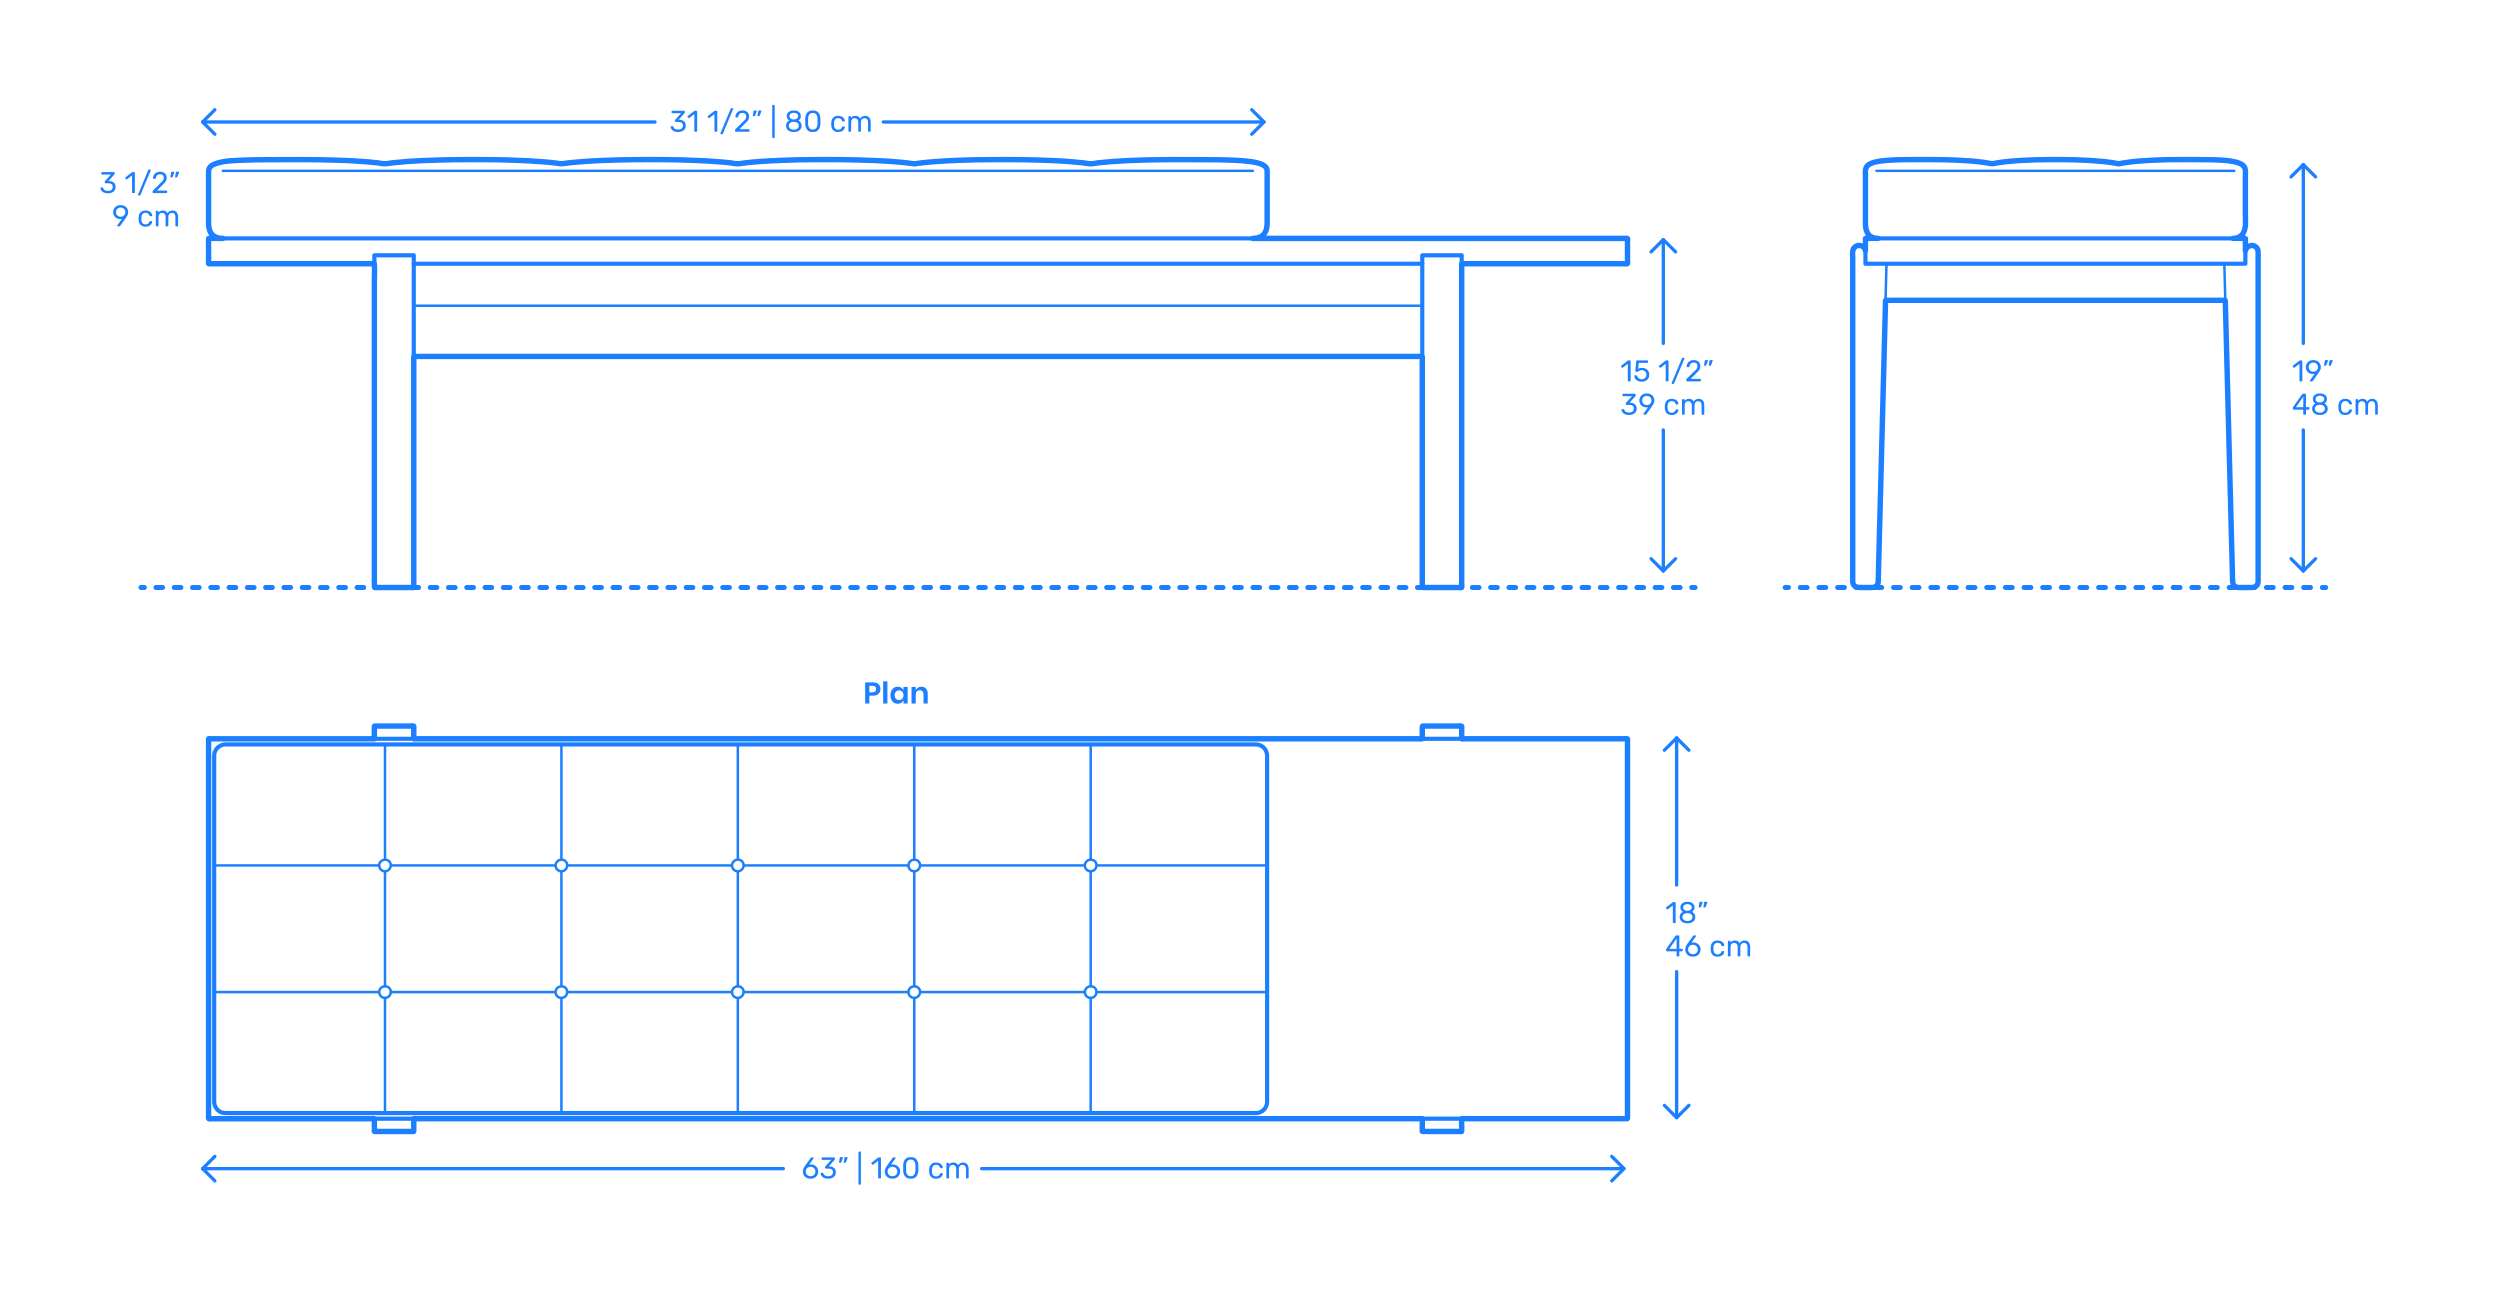 <?xml version="1.0" encoding="utf-8"?>
<!-- Generator: Adobe Illustrator 23.0.3, SVG Export Plug-In . SVG Version: 6.00 Build 0)  -->
<!DOCTYPE svg PUBLIC "-//W3C//DTD SVG 1.1//EN" "http://www.w3.org/Graphics/SVG/1.1/DTD/svg11.dtd">
<svg version="1.1" xmlns:x="http://ns.adobe.com/Extensibility/1.0/" xmlns:i="http://ns.adobe.com/AdobeIllustrator/10.0/" xmlns:graph="http://ns.adobe.com/Graphs/1.0/"
	 xmlns="http://www.w3.org/2000/svg" xmlns:xlink="http://www.w3.org/1999/xlink" xmlns:a="http://ns.adobe.com/AdobeSVGViewerExtensions/3.0/"
	 x="0px" y="0px" viewBox="0 0 1500 775" enable-background="new 0 0 1500 775" xml:space="preserve">
<g id="FILL-BACKGROUND">
	<rect fill="#FFFFFF" width="1500" height="775"/>
</g>
<g id="N-DIMENSIONS">
	<g id="MTEXT_56_">
		<g>
			<g>
				<g>
					<path fill="#1B7FFF" d="M521.624,417.42v4.716h-2.538v-12.708h4.626c1.5,0,2.631,0.36,3.393,1.08s1.143,1.698,1.143,2.934
						c0,1.213-0.393,2.179-1.179,2.898c-0.786,0.72-1.905,1.08-3.357,1.08H521.624z M525.674,413.441
						c0-0.636-0.174-1.121-0.522-1.458c-0.348-0.336-0.918-0.504-1.71-0.504h-1.818v3.906h1.818
						C524.929,415.386,525.674,414.737,525.674,413.441z"/>
					<path fill="#1B7FFF" d="M532.441,408.815v13.32h-2.538v-13.32H532.441z"/>
					<path fill="#1B7FFF" d="M540.812,412.632c0.6,0.396,1.026,0.93,1.278,1.602v-2.069h2.52v9.972h-2.52v-2.088
						c-0.252,0.672-0.678,1.209-1.278,1.611c-0.6,0.401-1.32,0.603-2.16,0.603c-0.84,0-1.596-0.204-2.268-0.612
						c-0.672-0.407-1.197-0.999-1.575-1.772c-0.378-0.774-0.567-1.684-0.567-2.728s0.189-1.953,0.567-2.727
						c0.378-0.774,0.903-1.365,1.575-1.773c0.672-0.407,1.428-0.611,2.268-0.611C539.492,412.038,540.211,412.235,540.812,412.632z
						 M537.536,415.025c-0.48,0.517-0.72,1.225-0.72,2.124c0,0.9,0.24,1.605,0.72,2.115c0.48,0.511,1.116,0.765,1.908,0.765
						c0.768,0,1.401-0.261,1.899-0.782c0.498-0.522,0.747-1.222,0.747-2.098c0-0.888-0.25-1.593-0.747-2.114
						c-0.498-0.522-1.131-0.783-1.899-0.783C538.652,414.252,538.016,414.51,537.536,415.025z"/>
					<path fill="#1B7FFF" d="M555.607,413.153c0.684,0.757,1.026,1.818,1.026,3.187v5.796h-2.52v-5.508
						c0-0.792-0.204-1.407-0.612-1.845c-0.408-0.438-0.966-0.657-1.674-0.657c-0.72,0-1.296,0.233-1.728,0.702
						c-0.432,0.468-0.648,1.14-0.648,2.016v5.292h-2.538v-9.972h2.538v1.998c0.264-0.672,0.699-1.197,1.305-1.575
						c0.605-0.378,1.305-0.567,2.097-0.567C554.005,412.02,554.923,412.397,555.607,413.153z"/>
				</g>
			</g>
		</g>
	</g>
	<g>
		<g id="POLYLINE_240_">
			
				<polyline fill="none" stroke="#1B7FFF" stroke-width="2" stroke-linecap="round" stroke-linejoin="round" stroke-miterlimit="10" points="
				1389.332,335.242 1381.984,342.59 1374.637,335.242 			"/>
		</g>
		<g id="POLYLINE_239_">
			
				<polyline fill="none" stroke="#1B7FFF" stroke-width="2" stroke-linecap="round" stroke-linejoin="round" stroke-miterlimit="10" points="
				1389.332,106.119 1381.984,98.772 1374.637,106.119 			"/>
		</g>
		<g id="MTEXT_9_">
			<g>
				<g>
					<g>
						<path fill="#1B7FFF" d="M1379.799,228.717c-0.072-0.078-0.108-0.177-0.108-0.297v-10.152l-3.023,2.322
							c-0.084,0.072-0.174,0.108-0.27,0.108c-0.108,0-0.21-0.06-0.306-0.18l-0.432-0.558c-0.06-0.084-0.09-0.168-0.09-0.252
							c0-0.132,0.06-0.24,0.18-0.324l3.906-3.024c0.132-0.083,0.288-0.126,0.468-0.126h0.846c0.12,0,0.219,0.039,0.297,0.117
							s0.117,0.177,0.117,0.297v11.772c0,0.12-0.039,0.219-0.117,0.297c-0.078,0.079-0.177,0.117-0.297,0.117h-0.882
							C1379.967,228.834,1379.871,228.795,1379.799,228.717z"/>
						<path fill="#1B7FFF" d="M1386,228.717c-0.066-0.078-0.099-0.171-0.099-0.279c0-0.084,0.024-0.162,0.072-0.234l2.772-3.852
							c-0.288,0.072-0.624,0.108-1.008,0.108c-0.864-0.012-1.62-0.213-2.268-0.603c-0.648-0.39-1.143-0.9-1.485-1.53
							c-0.342-0.63-0.513-1.305-0.513-2.025c0-0.72,0.171-1.404,0.513-2.052c0.342-0.648,0.852-1.176,1.53-1.584
							c0.678-0.408,1.497-0.612,2.457-0.612c0.96,0,1.782,0.198,2.466,0.594s1.2,0.915,1.548,1.557s0.522,1.329,0.522,2.061
							c0,0.66-0.117,1.242-0.351,1.746c-0.234,0.504-0.543,1.026-0.927,1.566l-3.492,4.896c-0.084,0.108-0.165,0.195-0.243,0.261
							c-0.078,0.066-0.189,0.099-0.333,0.099h-0.9C1386.152,228.834,1386.065,228.795,1386,228.717z M1389.393,222.696
							c0.432-0.228,0.774-0.549,1.026-0.963s0.378-0.891,0.378-1.431c0-0.552-0.126-1.038-0.378-1.458
							c-0.252-0.419-0.594-0.744-1.026-0.972s-0.906-0.342-1.422-0.342c-0.504,0-0.969,0.114-1.395,0.342
							c-0.426,0.228-0.765,0.552-1.017,0.972c-0.252,0.42-0.378,0.906-0.378,1.458c0,0.54,0.126,1.017,0.378,1.431
							s0.588,0.735,1.008,0.963c0.42,0.229,0.888,0.342,1.404,0.342C1388.486,223.038,1388.96,222.924,1389.393,222.696z"/>
						<path fill="#1B7FFF" d="M1394.495,219.366c-0.054-0.072-0.069-0.162-0.045-0.27l0.396-2.52
							c0.048-0.348,0.216-0.522,0.504-0.522h1.152c0.083,0,0.153,0.03,0.207,0.09c0.054,0.06,0.081,0.132,0.081,0.216
							c0,0.12-0.018,0.216-0.054,0.288l-0.936,2.43c-0.06,0.132-0.126,0.231-0.198,0.297c-0.072,0.066-0.18,0.099-0.324,0.099
							h-0.558C1394.624,219.474,1394.549,219.438,1394.495,219.366z M1397.321,219.366c-0.054-0.072-0.069-0.162-0.045-0.27
							l0.396-2.52c0.048-0.348,0.216-0.522,0.504-0.522h1.152c0.084,0,0.153,0.03,0.207,0.09c0.054,0.06,0.081,0.132,0.081,0.216
							c0,0.12-0.018,0.216-0.054,0.288l-0.936,2.43c-0.061,0.132-0.126,0.231-0.198,0.297c-0.072,0.066-0.18,0.099-0.324,0.099
							h-0.558C1397.45,219.474,1397.375,219.438,1397.321,219.366z"/>
						<path fill="#1B7FFF" d="M1382.058,248.716c-0.078-0.078-0.117-0.177-0.117-0.297v-2.628h-5.849
							c-0.12,0-0.219-0.039-0.297-0.117c-0.078-0.078-0.117-0.177-0.117-0.297v-0.666c0-0.168,0.066-0.348,0.198-0.54l5.417-7.632
							c0.06-0.096,0.15-0.171,0.27-0.225s0.252-0.081,0.396-0.081h1.224c0.132,0,0.234,0.036,0.306,0.108
							c0.072,0.072,0.108,0.174,0.108,0.306v7.632h1.638c0.12,0,0.219,0.039,0.297,0.117c0.078,0.078,0.117,0.177,0.117,0.297v0.684
							c0,0.12-0.039,0.219-0.117,0.297c-0.078,0.078-0.177,0.117-0.297,0.117h-1.638v2.628c0,0.12-0.039,0.219-0.117,0.297
							c-0.078,0.079-0.177,0.117-0.297,0.117h-0.828C1382.234,248.833,1382.136,248.795,1382.058,248.716z M1377.549,244.315h4.409
							v-6.264L1377.549,244.315z"/>
						<path fill="#1B7FFF" d="M1389.51,248.555c-0.714-0.306-1.269-0.747-1.665-1.323s-0.594-1.248-0.594-2.016
							c0-0.708,0.177-1.329,0.531-1.863c0.354-0.534,0.831-0.945,1.431-1.233c-0.48-0.276-0.853-0.639-1.116-1.089
							c-0.264-0.45-0.396-0.981-0.396-1.593c0-1.044,0.39-1.869,1.17-2.475c0.78-0.606,1.806-0.909,3.078-0.909s2.295,0.3,3.069,0.9
							s1.161,1.428,1.161,2.484c0,0.6-0.132,1.125-0.396,1.575c-0.264,0.45-0.63,0.819-1.098,1.107
							c0.6,0.288,1.077,0.699,1.431,1.233c0.354,0.534,0.531,1.161,0.531,1.881c0,0.768-0.198,1.438-0.594,2.007
							s-0.951,1.008-1.665,1.314c-0.714,0.306-1.527,0.459-2.439,0.459C1391.037,249.014,1390.224,248.86,1389.51,248.555z
							 M1394.082,246.961c0.57-0.432,0.855-1.008,0.855-1.728c0-0.72-0.285-1.296-0.855-1.728c-0.57-0.432-1.281-0.648-2.133-0.648
							c-0.864,0-1.581,0.216-2.151,0.648c-0.57,0.432-0.855,1.008-0.855,1.728c0,0.72,0.285,1.296,0.855,1.728
							c0.57,0.432,1.287,0.648,2.151,0.648C1392.801,247.609,1393.512,247.394,1394.082,246.961z M1393.803,240.914
							c0.504-0.36,0.756-0.84,0.756-1.44c0-0.612-0.249-1.101-0.747-1.467c-0.498-0.366-1.119-0.549-1.863-0.549
							c-0.756,0-1.38,0.183-1.872,0.549c-0.492,0.366-0.738,0.855-0.738,1.467c0,0.612,0.246,1.101,0.738,1.467
							c0.492,0.366,1.116,0.549,1.872,0.549C1392.681,241.466,1393.299,241.273,1393.803,240.914z"/>
						<path fill="#1B7FFF" d="M1404.17,247.924c-0.72-0.726-1.098-1.743-1.134-3.051l-0.018-0.72l0.018-0.72
							c0.036-1.308,0.414-2.325,1.134-3.051c0.72-0.726,1.722-1.089,3.006-1.089c0.864,0,1.593,0.153,2.187,0.459
							c0.594,0.306,1.038,0.687,1.332,1.143s0.453,0.912,0.477,1.368c0.012,0.108-0.027,0.204-0.117,0.288
							c-0.09,0.084-0.189,0.126-0.297,0.126h-0.792c-0.12,0-0.21-0.027-0.27-0.081c-0.06-0.054-0.12-0.153-0.18-0.297
							c-0.216-0.587-0.513-1.005-0.891-1.251c-0.378-0.246-0.855-0.369-1.431-0.369c-0.756,0-1.356,0.234-1.8,0.702
							c-0.444,0.468-0.684,1.182-0.72,2.142l-0.018,0.63l0.018,0.63c0.036,0.96,0.276,1.674,0.72,2.142
							c0.444,0.468,1.044,0.702,1.8,0.702c0.588,0,1.068-0.123,1.44-0.369c0.372-0.246,0.666-0.663,0.882-1.251
							c0.06-0.144,0.12-0.243,0.18-0.297c0.06-0.054,0.15-0.081,0.27-0.081h0.792c0.108,0,0.207,0.042,0.297,0.126
							c0.09,0.084,0.129,0.18,0.117,0.288c-0.024,0.444-0.183,0.894-0.477,1.35s-0.738,0.84-1.332,1.152
							c-0.594,0.312-1.323,0.468-2.187,0.468C1405.892,249.014,1404.89,248.651,1404.17,247.924z"/>
						<path fill="#1B7FFF" d="M1413.449,248.716c-0.078-0.078-0.117-0.177-0.117-0.297v-8.532c0-0.12,0.039-0.219,0.117-0.297
							c0.078-0.078,0.177-0.117,0.297-0.117h0.756c0.12,0,0.216,0.039,0.288,0.117c0.072,0.078,0.108,0.177,0.108,0.297v0.612
							c0.648-0.804,1.524-1.206,2.628-1.206c1.32,0,2.256,0.552,2.808,1.656c0.288-0.504,0.699-0.906,1.233-1.206
							c0.534-0.3,1.131-0.45,1.791-0.45c0.984,0,1.788,0.336,2.412,1.008c0.624,0.672,0.936,1.645,0.936,2.916v5.202
							c0,0.12-0.039,0.219-0.117,0.297c-0.078,0.079-0.177,0.117-0.297,0.117h-0.774c-0.12,0-0.219-0.039-0.297-0.117
							c-0.078-0.078-0.117-0.177-0.117-0.297v-5.04c0-0.96-0.198-1.647-0.594-2.061s-0.918-0.621-1.566-0.621
							c-0.576,0-1.071,0.213-1.485,0.639c-0.414,0.426-0.621,1.107-0.621,2.043v5.04c0,0.12-0.039,0.219-0.117,0.297
							c-0.078,0.079-0.177,0.117-0.297,0.117h-0.792c-0.12,0-0.219-0.039-0.297-0.117c-0.078-0.078-0.117-0.177-0.117-0.297v-5.04
							c0-0.948-0.207-1.632-0.621-2.052c-0.414-0.42-0.927-0.63-1.539-0.63c-0.576,0-1.071,0.21-1.485,0.63
							s-0.621,1.098-0.621,2.034v5.058c0,0.12-0.04,0.219-0.117,0.297c-0.078,0.079-0.177,0.117-0.297,0.117h-0.792
							C1413.626,248.833,1413.527,248.795,1413.449,248.716z"/>
					</g>
				</g>
			</g>
		</g>
		<g id="POLYLINE_238_">
			
				<line fill="none" stroke="#1B7FFF" stroke-width="2" stroke-linecap="round" stroke-linejoin="round" stroke-miterlimit="10" x1="1381.984" y1="342.59" x2="1381.984" y2="258"/>
		</g>
		<g id="POLYLINE_237_">
			
				<line fill="none" stroke="#1B7FFF" stroke-width="2" stroke-linecap="round" stroke-linejoin="round" stroke-miterlimit="10" x1="1381.984" y1="206.023" x2="1381.984" y2="98.772"/>
		</g>
	</g>
	<g>
		<g id="POLYLINE_98_">
			
				<polyline fill="none" stroke="#1B7FFF" stroke-width="2" stroke-linecap="round" stroke-linejoin="round" stroke-miterlimit="10" points="
				1005.332,335.242 997.984,342.59 990.637,335.242 			"/>
		</g>
		<g id="POLYLINE_97_">
			
				<polyline fill="none" stroke="#1B7FFF" stroke-width="2" stroke-linecap="round" stroke-linejoin="round" stroke-miterlimit="10" points="
				1005.332,151.119 997.984,143.772 990.637,151.119 			"/>
		</g>
		<g id="MTEXT_160_">
			<g>
				<g>
					<g>
						<path fill="#1B7FFF" d="M976.799,228.717c-0.072-0.078-0.108-0.177-0.108-0.297v-10.152l-3.023,2.322
							c-0.084,0.072-0.174,0.108-0.27,0.108c-0.108,0-0.21-0.06-0.306-0.18l-0.432-0.558c-0.06-0.084-0.09-0.168-0.09-0.252
							c0-0.132,0.06-0.24,0.18-0.324l3.906-3.024c0.132-0.083,0.288-0.126,0.468-0.126h0.846c0.12,0,0.219,0.039,0.297,0.117
							s0.117,0.177,0.117,0.297v11.772c0,0.12-0.039,0.219-0.117,0.297c-0.078,0.079-0.177,0.117-0.297,0.117h-0.882
							C976.967,228.834,976.871,228.795,976.799,228.717z"/>
						<path fill="#1B7FFF" d="M982.667,228.528c-0.66-0.324-1.164-0.747-1.512-1.269c-0.349-0.522-0.534-1.083-0.558-1.683v-0.036
							c0-0.096,0.036-0.174,0.108-0.234c0.072-0.06,0.156-0.09,0.252-0.09h0.882c0.252,0,0.414,0.132,0.486,0.396
							c0.18,0.648,0.513,1.131,0.999,1.449c0.486,0.318,1.047,0.477,1.683,0.477c0.816,0,1.494-0.249,2.034-0.747
							s0.81-1.185,0.81-2.061c0-0.804-0.27-1.443-0.81-1.917s-1.218-0.711-2.034-0.711c-0.432,0-0.78,0.054-1.044,0.162
							c-0.264,0.108-0.534,0.264-0.81,0.468c-0.156,0.12-0.285,0.207-0.387,0.261c-0.102,0.054-0.213,0.081-0.333,0.081h-0.864
							c-0.108,0-0.204-0.039-0.288-0.117c-0.084-0.078-0.12-0.171-0.108-0.279l0.558-5.994c0.036-0.3,0.186-0.45,0.45-0.45h6.228
							c0.132,0,0.234,0.036,0.306,0.108c0.072,0.072,0.108,0.174,0.108,0.306v0.666c0,0.12-0.039,0.216-0.117,0.288
							c-0.078,0.072-0.177,0.108-0.297,0.108h-5.184l-0.324,3.618c0.576-0.408,1.35-0.612,2.322-0.612
							c0.804,0,1.536,0.159,2.196,0.477c0.66,0.318,1.185,0.783,1.575,1.395c0.39,0.612,0.585,1.338,0.585,2.178
							c0,0.888-0.195,1.653-0.585,2.295c-0.39,0.642-0.93,1.128-1.62,1.458s-1.479,0.495-2.367,0.495
							C984.106,229.014,983.326,228.852,982.667,228.528z"/>
						<path fill="#1B7FFF" d="M999.532,228.717c-0.072-0.078-0.108-0.177-0.108-0.297v-10.152l-3.024,2.322
							c-0.084,0.072-0.174,0.108-0.27,0.108c-0.108,0-0.21-0.06-0.306-0.18l-0.432-0.558c-0.06-0.084-0.09-0.168-0.09-0.252
							c0-0.132,0.06-0.24,0.18-0.324l3.906-3.024c0.132-0.083,0.288-0.126,0.468-0.126h0.846c0.12,0,0.219,0.039,0.297,0.117
							s0.117,0.177,0.117,0.297v11.772c0,0.12-0.039,0.219-0.117,0.297c-0.078,0.079-0.177,0.117-0.297,0.117h-0.882
							C999.7,228.834,999.604,228.795,999.532,228.717z"/>
						<path fill="#1B7FFF" d="M1003.078,230.238c-0.072-0.072-0.108-0.156-0.108-0.252c0-0.048,0.018-0.12,0.054-0.216l6.156-14.778
							c0.108-0.204,0.264-0.306,0.468-0.306h0.666c0.096,0,0.18,0.036,0.252,0.108c0.072,0.072,0.108,0.156,0.108,0.252
							c0,0.048-0.018,0.12-0.054,0.216l-6.174,14.778c-0.024,0.072-0.075,0.141-0.153,0.207c-0.078,0.066-0.183,0.099-0.315,0.099
							h-0.648C1003.234,230.346,1003.15,230.31,1003.078,230.238z"/>
						<path fill="#1B7FFF" d="M1011.889,228.717c-0.078-0.078-0.117-0.177-0.117-0.297v-0.54c0-0.276,0.15-0.54,0.45-0.792
							l3.924-3.906c0.888-0.756,1.5-1.374,1.836-1.854s0.504-0.99,0.504-1.53c0-0.708-0.198-1.263-0.594-1.665
							c-0.396-0.402-0.972-0.603-1.728-0.603c-0.72,0-1.29,0.21-1.71,0.63s-0.678,0.984-0.774,1.692
							c-0.024,0.132-0.084,0.234-0.18,0.306c-0.096,0.072-0.192,0.108-0.288,0.108h-0.864c-0.108,0-0.198-0.036-0.27-0.108
							c-0.072-0.072-0.108-0.156-0.108-0.252c0.024-0.636,0.195-1.251,0.513-1.845c0.318-0.594,0.789-1.08,1.413-1.458
							s1.38-0.567,2.268-0.567c1.344,0,2.355,0.351,3.033,1.053c0.678,0.702,1.017,1.593,1.017,2.673
							c0,0.756-0.183,1.437-0.549,2.043s-0.939,1.245-1.719,1.917l-3.546,3.6h5.67c0.132,0,0.234,0.036,0.306,0.108
							c0.072,0.072,0.108,0.174,0.108,0.306v0.684c0,0.12-0.04,0.219-0.117,0.297c-0.078,0.079-0.177,0.117-0.297,0.117h-7.884
							C1012.066,228.834,1011.967,228.795,1011.889,228.717z"/>
						<path fill="#1B7FFF" d="M1022.491,219.366c-0.054-0.072-0.069-0.162-0.045-0.27l0.396-2.52
							c0.048-0.348,0.216-0.522,0.504-0.522h1.152c0.083,0,0.153,0.03,0.207,0.09c0.054,0.06,0.081,0.132,0.081,0.216
							c0,0.12-0.018,0.216-0.054,0.288l-0.936,2.43c-0.06,0.132-0.126,0.231-0.198,0.297c-0.072,0.066-0.18,0.099-0.324,0.099
							h-0.558C1022.62,219.474,1022.545,219.438,1022.491,219.366z M1025.316,219.366c-0.054-0.072-0.069-0.162-0.045-0.27
							l0.396-2.52c0.048-0.348,0.216-0.522,0.504-0.522h1.152c0.084,0,0.153,0.03,0.207,0.09c0.054,0.06,0.081,0.132,0.081,0.216
							c0,0.12-0.018,0.216-0.054,0.288l-0.936,2.43c-0.061,0.132-0.126,0.231-0.198,0.297c-0.072,0.066-0.18,0.099-0.324,0.099
							h-0.558C1025.445,219.474,1025.371,219.438,1025.316,219.366z"/>
						<path fill="#1B7FFF" d="M975.017,248.555c-0.684-0.306-1.203-0.705-1.557-1.197c-0.354-0.492-0.543-1.002-0.567-1.53
							c0-0.108,0.036-0.195,0.108-0.261c0.072-0.066,0.162-0.099,0.27-0.099h0.81c0.132,0,0.24,0.027,0.324,0.081
							c0.083,0.054,0.15,0.159,0.198,0.315c0.156,0.612,0.495,1.044,1.017,1.296c0.521,0.252,1.136,0.378,1.845,0.378
							c0.864,0,1.551-0.207,2.061-0.621c0.51-0.414,0.765-1.005,0.765-1.773c0-1.464-0.894-2.196-2.682-2.196h-1.692
							c-0.12,0-0.218-0.039-0.296-0.117s-0.117-0.177-0.117-0.297v-0.468c0-0.18,0.066-0.336,0.198-0.468l3.509-3.888h-5.327
							c-0.12,0-0.219-0.036-0.297-0.108c-0.078-0.072-0.117-0.168-0.117-0.288v-0.648c0-0.132,0.039-0.237,0.117-0.315
							s0.177-0.117,0.297-0.117h7.127c0.132,0,0.237,0.039,0.315,0.117c0.078,0.078,0.117,0.183,0.117,0.315v0.594
							c0,0.132-0.061,0.27-0.18,0.414l-3.51,3.942h0.288c1.224,0.036,2.193,0.354,2.907,0.954c0.714,0.601,1.071,1.476,1.071,2.628
							c0,0.792-0.195,1.474-0.585,2.043c-0.39,0.57-0.933,1.008-1.629,1.314c-0.696,0.306-1.482,0.459-2.358,0.459
							C976.511,249.014,975.701,248.86,975.017,248.555z"/>
						<path fill="#1B7FFF" d="M986.113,248.716c-0.066-0.078-0.099-0.171-0.099-0.279c0-0.084,0.024-0.162,0.072-0.234l2.772-3.852
							c-0.288,0.072-0.624,0.108-1.008,0.108c-0.864-0.012-1.62-0.213-2.268-0.603c-0.648-0.39-1.143-0.9-1.485-1.53
							c-0.342-0.63-0.513-1.305-0.513-2.025c0-0.72,0.171-1.404,0.513-2.052c0.342-0.648,0.852-1.176,1.53-1.584
							c0.678-0.408,1.497-0.612,2.457-0.612c0.96,0,1.782,0.198,2.466,0.594s1.2,0.915,1.548,1.557s0.522,1.329,0.522,2.061
							c0,0.66-0.117,1.242-0.351,1.746c-0.234,0.504-0.543,1.026-0.927,1.566l-3.492,4.896c-0.084,0.108-0.165,0.195-0.243,0.261
							c-0.078,0.066-0.189,0.099-0.333,0.099h-0.9C986.266,248.833,986.179,248.795,986.113,248.716z M989.506,242.695
							c0.432-0.228,0.774-0.549,1.026-0.963s0.378-0.891,0.378-1.431c0-0.552-0.126-1.038-0.378-1.458
							c-0.252-0.419-0.594-0.744-1.026-0.972s-0.906-0.342-1.422-0.342c-0.504,0-0.969,0.114-1.395,0.342
							c-0.426,0.228-0.765,0.552-1.017,0.972c-0.252,0.42-0.378,0.906-0.378,1.458c0,0.54,0.126,1.017,0.378,1.431
							s0.588,0.735,1.008,0.963c0.42,0.229,0.888,0.342,1.404,0.342C988.6,243.038,989.074,242.924,989.506,242.695z"/>
						<path fill="#1B7FFF" d="M1000.036,247.924c-0.72-0.726-1.098-1.743-1.134-3.051l-0.018-0.72l0.018-0.72
							c0.036-1.308,0.414-2.325,1.134-3.051c0.72-0.726,1.722-1.089,3.006-1.089c0.864,0,1.593,0.153,2.187,0.459
							c0.594,0.306,1.038,0.687,1.332,1.143s0.453,0.912,0.477,1.368c0.012,0.108-0.027,0.204-0.117,0.288
							c-0.09,0.084-0.189,0.126-0.297,0.126h-0.792c-0.12,0-0.21-0.027-0.27-0.081c-0.06-0.054-0.12-0.153-0.18-0.297
							c-0.216-0.587-0.513-1.005-0.891-1.251c-0.378-0.246-0.855-0.369-1.431-0.369c-0.756,0-1.356,0.234-1.8,0.702
							c-0.444,0.468-0.684,1.182-0.72,2.142l-0.018,0.63l0.018,0.63c0.036,0.96,0.276,1.674,0.72,2.142
							c0.444,0.468,1.044,0.702,1.8,0.702c0.588,0,1.068-0.123,1.44-0.369c0.372-0.246,0.666-0.663,0.882-1.251
							c0.06-0.144,0.12-0.243,0.18-0.297c0.06-0.054,0.15-0.081,0.27-0.081h0.792c0.108,0,0.207,0.042,0.297,0.126
							c0.09,0.084,0.129,0.18,0.117,0.288c-0.024,0.444-0.183,0.894-0.477,1.35s-0.738,0.84-1.332,1.152
							c-0.594,0.312-1.323,0.468-2.187,0.468C1001.758,249.014,1000.756,248.651,1000.036,247.924z"/>
						<path fill="#1B7FFF" d="M1009.314,248.716c-0.078-0.078-0.117-0.177-0.117-0.297v-8.532c0-0.12,0.039-0.219,0.117-0.297
							c0.078-0.078,0.177-0.117,0.297-0.117h0.756c0.12,0,0.216,0.039,0.288,0.117c0.072,0.078,0.108,0.177,0.108,0.297v0.612
							c0.648-0.804,1.524-1.206,2.628-1.206c1.32,0,2.256,0.552,2.808,1.656c0.288-0.504,0.699-0.906,1.233-1.206
							c0.534-0.3,1.131-0.45,1.791-0.45c0.984,0,1.788,0.336,2.412,1.008c0.624,0.672,0.936,1.645,0.936,2.916v5.202
							c0,0.12-0.039,0.219-0.117,0.297c-0.078,0.079-0.177,0.117-0.297,0.117h-0.774c-0.12,0-0.219-0.039-0.297-0.117
							c-0.078-0.078-0.117-0.177-0.117-0.297v-5.04c0-0.96-0.198-1.647-0.594-2.061s-0.918-0.621-1.566-0.621
							c-0.576,0-1.071,0.213-1.485,0.639c-0.414,0.426-0.621,1.107-0.621,2.043v5.04c0,0.12-0.039,0.219-0.117,0.297
							c-0.078,0.079-0.177,0.117-0.297,0.117h-0.792c-0.12,0-0.219-0.039-0.297-0.117c-0.078-0.078-0.117-0.177-0.117-0.297v-5.04
							c0-0.948-0.207-1.632-0.621-2.052c-0.414-0.42-0.927-0.63-1.539-0.63c-0.576,0-1.071,0.21-1.485,0.63
							s-0.621,1.098-0.621,2.034v5.058c0,0.12-0.04,0.219-0.117,0.297c-0.078,0.079-0.177,0.117-0.297,0.117h-0.792
							C1009.492,248.833,1009.393,248.795,1009.314,248.716z"/>
					</g>
				</g>
			</g>
		</g>
		<g id="POLYLINE_96_">
			
				<line fill="none" stroke="#1B7FFF" stroke-width="2" stroke-linecap="round" stroke-linejoin="round" stroke-miterlimit="10" x1="997.984" y1="342.59" x2="997.984" y2="258"/>
		</g>
		<g id="POLYLINE_95_">
			
				<line fill="none" stroke="#1B7FFF" stroke-width="2" stroke-linecap="round" stroke-linejoin="round" stroke-miterlimit="10" x1="997.984" y1="206.023" x2="997.984" y2="143.772"/>
		</g>
	</g>
	<g>
		<g id="MTEXT_13_">
			<g>
				<g>
					<g>
						<path fill="#1B7FFF" d="M62.364,115.555c-0.684-0.306-1.203-0.705-1.557-1.197c-0.354-0.492-0.543-1.002-0.567-1.53
							c0-0.108,0.036-0.195,0.108-0.261c0.072-0.066,0.162-0.099,0.27-0.099h0.81c0.132,0,0.24,0.027,0.324,0.081
							c0.083,0.054,0.15,0.159,0.198,0.315c0.156,0.612,0.495,1.044,1.017,1.296c0.522,0.252,1.137,0.378,1.845,0.378
							c0.864,0,1.551-0.207,2.061-0.621c0.51-0.414,0.765-1.005,0.765-1.773c0-1.464-0.894-2.196-2.682-2.196h-1.692
							c-0.12,0-0.219-0.039-0.297-0.117c-0.078-0.078-0.117-0.177-0.117-0.297v-0.468c0-0.18,0.066-0.336,0.198-0.468l3.51-3.888
							H61.23c-0.12,0-0.219-0.036-0.297-0.108c-0.078-0.072-0.117-0.168-0.117-0.288v-0.648c0-0.132,0.039-0.237,0.117-0.315
							s0.177-0.117,0.297-0.117h7.127c0.132,0,0.237,0.039,0.315,0.117c0.078,0.078,0.117,0.183,0.117,0.315v0.594
							c0,0.132-0.061,0.27-0.18,0.414l-3.51,3.942h0.288c1.224,0.036,2.193,0.354,2.907,0.954c0.714,0.601,1.071,1.476,1.071,2.628
							c0,0.792-0.195,1.474-0.585,2.043c-0.39,0.57-0.933,1.008-1.629,1.314c-0.696,0.306-1.482,0.459-2.358,0.459
							C63.858,116.014,63.048,115.861,62.364,115.555z"/>
						<path fill="#1B7FFF" d="M79.337,115.717c-0.072-0.078-0.108-0.177-0.108-0.297v-10.152l-3.024,2.322
							c-0.084,0.072-0.174,0.108-0.27,0.108c-0.108,0-0.21-0.06-0.306-0.18l-0.432-0.558c-0.06-0.084-0.09-0.168-0.09-0.252
							c0-0.132,0.06-0.24,0.18-0.324l3.906-3.024c0.132-0.083,0.288-0.126,0.468-0.126h0.846c0.12,0,0.219,0.039,0.297,0.117
							s0.117,0.177,0.117,0.297v11.772c0,0.12-0.039,0.219-0.117,0.297c-0.078,0.079-0.177,0.117-0.297,0.117h-0.882
							C79.505,115.834,79.409,115.795,79.337,115.717z"/>
						<path fill="#1B7FFF" d="M82.883,117.238c-0.072-0.072-0.108-0.156-0.108-0.252c0-0.048,0.018-0.12,0.054-0.216l6.156-14.778
							c0.108-0.204,0.264-0.306,0.468-0.306h0.666c0.096,0,0.18,0.036,0.252,0.108c0.072,0.072,0.108,0.156,0.108,0.252
							c0,0.048-0.018,0.12-0.054,0.216l-6.174,14.778c-0.024,0.072-0.075,0.141-0.153,0.207c-0.078,0.066-0.183,0.099-0.315,0.099
							h-0.648C83.039,117.346,82.955,117.31,82.883,117.238z"/>
						<path fill="#1B7FFF" d="M91.694,115.717c-0.078-0.078-0.117-0.177-0.117-0.297v-0.54c0-0.276,0.15-0.54,0.45-0.792
							l3.924-3.906c0.888-0.756,1.5-1.374,1.836-1.854s0.504-0.99,0.504-1.53c0-0.708-0.198-1.263-0.594-1.665
							c-0.396-0.402-0.972-0.603-1.728-0.603c-0.72,0-1.29,0.21-1.71,0.63s-0.678,0.984-0.774,1.692
							c-0.024,0.132-0.084,0.234-0.18,0.306c-0.096,0.072-0.192,0.108-0.288,0.108h-0.864c-0.108,0-0.198-0.036-0.27-0.108
							c-0.072-0.072-0.108-0.156-0.108-0.252c0.024-0.636,0.195-1.251,0.513-1.845c0.318-0.594,0.789-1.08,1.413-1.458
							s1.38-0.567,2.268-0.567c1.344,0,2.355,0.351,3.033,1.053c0.678,0.702,1.017,1.593,1.017,2.673
							c0,0.756-0.183,1.437-0.549,2.043s-0.939,1.245-1.719,1.917l-3.546,3.6h5.67c0.132,0,0.234,0.036,0.306,0.108
							c0.072,0.072,0.108,0.174,0.108,0.306v0.684c0,0.12-0.04,0.219-0.117,0.297c-0.078,0.079-0.177,0.117-0.297,0.117h-7.884
							C91.871,115.834,91.772,115.795,91.694,115.717z"/>
						<path fill="#1B7FFF" d="M102.296,106.366c-0.054-0.072-0.069-0.162-0.045-0.27l0.396-2.52
							c0.048-0.348,0.216-0.522,0.504-0.522h1.152c0.083,0,0.153,0.03,0.207,0.09c0.054,0.06,0.081,0.132,0.081,0.216
							c0,0.12-0.018,0.216-0.054,0.288l-0.936,2.43c-0.06,0.132-0.126,0.231-0.198,0.297c-0.072,0.066-0.18,0.099-0.324,0.099
							h-0.558C102.425,106.474,102.35,106.438,102.296,106.366z M105.122,106.366c-0.054-0.072-0.069-0.162-0.045-0.27l0.396-2.52
							c0.048-0.348,0.216-0.522,0.504-0.522h1.152c0.084,0,0.153,0.03,0.207,0.09c0.054,0.06,0.081,0.132,0.081,0.216
							c0,0.12-0.018,0.216-0.054,0.288l-0.936,2.43c-0.061,0.132-0.126,0.231-0.198,0.297c-0.072,0.066-0.18,0.099-0.324,0.099
							h-0.558C105.251,106.474,105.176,106.438,105.122,106.366z"/>
						<path fill="#1B7FFF" d="M70.401,135.716c-0.066-0.078-0.099-0.171-0.099-0.279c0-0.084,0.024-0.162,0.072-0.234l2.772-3.852
							c-0.288,0.072-0.624,0.108-1.008,0.108c-0.864-0.012-1.62-0.213-2.268-0.603c-0.648-0.39-1.143-0.9-1.485-1.53
							c-0.342-0.63-0.513-1.305-0.513-2.025c0-0.72,0.171-1.404,0.513-2.052c0.342-0.648,0.852-1.176,1.53-1.584
							c0.678-0.408,1.497-0.612,2.457-0.612c0.96,0,1.782,0.198,2.466,0.594s1.2,0.915,1.548,1.557s0.522,1.329,0.522,2.061
							c0,0.66-0.117,1.242-0.351,1.746c-0.234,0.504-0.543,1.026-0.927,1.566l-3.492,4.896c-0.084,0.108-0.165,0.195-0.243,0.261
							c-0.078,0.066-0.189,0.099-0.333,0.099h-0.9C70.554,135.833,70.467,135.795,70.401,135.716z M73.794,129.695
							c0.432-0.228,0.774-0.549,1.026-0.963s0.378-0.891,0.378-1.431c0-0.552-0.126-1.038-0.378-1.458
							c-0.252-0.419-0.594-0.744-1.026-0.972s-0.906-0.342-1.422-0.342c-0.504,0-0.969,0.114-1.395,0.342
							c-0.426,0.228-0.765,0.552-1.017,0.972c-0.252,0.42-0.378,0.906-0.378,1.458c0,0.54,0.126,1.017,0.378,1.431
							s0.588,0.735,1.008,0.963c0.42,0.229,0.888,0.342,1.404,0.342C72.888,130.038,73.362,129.924,73.794,129.695z"/>
						<path fill="#1B7FFF" d="M84.323,134.924c-0.72-0.726-1.098-1.743-1.134-3.051l-0.018-0.72l0.018-0.72
							c0.036-1.308,0.414-2.325,1.134-3.051c0.72-0.726,1.722-1.089,3.006-1.089c0.864,0,1.593,0.153,2.187,0.459
							c0.594,0.306,1.038,0.687,1.332,1.143s0.453,0.912,0.477,1.368c0.012,0.108-0.027,0.204-0.117,0.288
							c-0.09,0.084-0.189,0.126-0.297,0.126h-0.792c-0.12,0-0.21-0.027-0.27-0.081c-0.06-0.054-0.12-0.153-0.18-0.297
							c-0.216-0.587-0.513-1.005-0.891-1.251c-0.378-0.246-0.855-0.369-1.431-0.369c-0.756,0-1.356,0.234-1.8,0.702
							c-0.444,0.468-0.684,1.182-0.72,2.142l-0.018,0.63l0.018,0.63c0.036,0.96,0.276,1.674,0.72,2.142
							c0.444,0.468,1.044,0.702,1.8,0.702c0.588,0,1.068-0.123,1.44-0.369c0.372-0.246,0.666-0.663,0.882-1.251
							c0.06-0.144,0.12-0.243,0.18-0.297c0.06-0.054,0.15-0.081,0.27-0.081h0.792c0.108,0,0.207,0.042,0.297,0.126
							c0.09,0.084,0.129,0.18,0.117,0.288c-0.024,0.444-0.183,0.894-0.477,1.35s-0.738,0.84-1.332,1.152
							c-0.594,0.312-1.323,0.468-2.187,0.468C86.045,136.014,85.043,135.651,84.323,134.924z"/>
						<path fill="#1B7FFF" d="M93.602,135.716c-0.078-0.078-0.117-0.177-0.117-0.297v-8.532c0-0.12,0.039-0.219,0.117-0.297
							c0.078-0.078,0.177-0.117,0.297-0.117h0.756c0.12,0,0.216,0.039,0.288,0.117c0.072,0.078,0.108,0.177,0.108,0.297v0.612
							c0.648-0.804,1.524-1.206,2.628-1.206c1.32,0,2.256,0.552,2.808,1.656c0.288-0.504,0.699-0.906,1.233-1.206
							c0.534-0.3,1.131-0.45,1.791-0.45c0.984,0,1.788,0.336,2.412,1.008c0.624,0.672,0.936,1.645,0.936,2.916v5.202
							c0,0.12-0.039,0.219-0.117,0.297c-0.078,0.079-0.177,0.117-0.297,0.117h-0.774c-0.12,0-0.219-0.039-0.297-0.117
							c-0.078-0.078-0.117-0.177-0.117-0.297v-5.04c0-0.96-0.198-1.647-0.594-2.061s-0.918-0.621-1.566-0.621
							c-0.576,0-1.071,0.213-1.485,0.639c-0.414,0.426-0.621,1.107-0.621,2.043v5.04c0,0.12-0.039,0.219-0.117,0.297
							c-0.078,0.079-0.177,0.117-0.297,0.117h-0.792c-0.12,0-0.219-0.039-0.297-0.117c-0.078-0.078-0.117-0.177-0.117-0.297v-5.04
							c0-0.948-0.207-1.632-0.621-2.052c-0.414-0.42-0.927-0.63-1.539-0.63c-0.576,0-1.071,0.21-1.485,0.63
							s-0.621,1.098-0.621,2.034v5.058c0,0.12-0.04,0.219-0.117,0.297c-0.078,0.079-0.177,0.117-0.297,0.117h-0.792
							C93.779,135.833,93.68,135.795,93.602,135.716z"/>
					</g>
				</g>
			</g>
		</g>
	</g>
	<g>
		<g id="POLYLINE_230_">
			
				<polyline fill="none" stroke="#1B7FFF" stroke-width="2" stroke-linecap="round" stroke-linejoin="round" stroke-miterlimit="10" points="
				1013.332,663.242 1005.984,670.59 998.637,663.242 			"/>
		</g>
		<g id="POLYLINE_224_">
			
				<polyline fill="none" stroke="#1B7FFF" stroke-width="2" stroke-linecap="round" stroke-linejoin="round" stroke-miterlimit="10" points="
				1013.332,450.119 1005.984,442.772 998.637,450.119 			"/>
		</g>
		<g id="MTEXT_4_">
			<g>
				<g>
					<g>
						<path fill="#1B7FFF" d="M1003.799,553.717c-0.072-0.078-0.108-0.177-0.108-0.297v-10.152l-3.023,2.322
							c-0.084,0.072-0.174,0.108-0.27,0.108c-0.108,0-0.21-0.06-0.306-0.18l-0.432-0.558c-0.06-0.084-0.09-0.168-0.09-0.252
							c0-0.132,0.06-0.24,0.18-0.324l3.906-3.024c0.132-0.083,0.288-0.126,0.468-0.126h0.846c0.12,0,0.219,0.039,0.297,0.117
							s0.117,0.177,0.117,0.297v11.772c0,0.12-0.039,0.219-0.117,0.297c-0.078,0.079-0.177,0.117-0.297,0.117h-0.882
							C1003.967,553.834,1003.871,553.795,1003.799,553.717z"/>
						<path fill="#1B7FFF" d="M1010.036,553.555c-0.714-0.306-1.269-0.747-1.665-1.323s-0.594-1.248-0.594-2.016
							c0-0.708,0.177-1.329,0.531-1.863c0.354-0.534,0.831-0.945,1.431-1.233c-0.48-0.276-0.853-0.639-1.116-1.089
							c-0.264-0.45-0.396-0.981-0.396-1.593c0-1.044,0.39-1.869,1.17-2.475c0.78-0.606,1.806-0.909,3.078-0.909s2.295,0.3,3.069,0.9
							s1.161,1.428,1.161,2.484c0,0.6-0.132,1.125-0.396,1.575c-0.264,0.45-0.63,0.819-1.098,1.107
							c0.6,0.288,1.077,0.699,1.431,1.233c0.354,0.534,0.531,1.161,0.531,1.881c0,0.768-0.198,1.438-0.594,2.007
							s-0.951,1.008-1.665,1.314c-0.714,0.306-1.527,0.459-2.439,0.459C1011.562,554.014,1010.75,553.861,1010.036,553.555z
							 M1014.607,551.962c0.57-0.432,0.855-1.008,0.855-1.728c0-0.72-0.285-1.296-0.855-1.728c-0.57-0.432-1.281-0.648-2.133-0.648
							c-0.864,0-1.581,0.216-2.151,0.648c-0.57,0.432-0.855,1.008-0.855,1.728c0,0.72,0.285,1.296,0.855,1.728
							c0.57,0.432,1.287,0.648,2.151,0.648C1013.327,552.61,1014.038,552.394,1014.607,551.962z M1014.329,545.914
							c0.504-0.36,0.756-0.84,0.756-1.44c0-0.612-0.249-1.101-0.747-1.467c-0.498-0.366-1.119-0.549-1.863-0.549
							c-0.756,0-1.38,0.183-1.872,0.549c-0.492,0.366-0.738,0.855-0.738,1.467c0,0.612,0.246,1.101,0.738,1.467
							c0.492,0.366,1.116,0.549,1.872,0.549C1013.207,546.466,1013.825,546.274,1014.329,545.914z"/>
						<path fill="#1B7FFF" d="M1019.269,544.366c-0.054-0.072-0.069-0.162-0.045-0.27l0.396-2.52
							c0.048-0.348,0.216-0.522,0.504-0.522h1.152c0.083,0,0.153,0.03,0.207,0.09c0.054,0.06,0.081,0.132,0.081,0.216
							c0,0.12-0.018,0.216-0.054,0.288l-0.936,2.43c-0.06,0.132-0.126,0.231-0.198,0.297c-0.072,0.066-0.18,0.099-0.324,0.099
							h-0.558C1019.398,544.474,1019.323,544.438,1019.269,544.366z M1022.095,544.366c-0.054-0.072-0.069-0.162-0.045-0.27
							l0.396-2.52c0.048-0.348,0.216-0.522,0.504-0.522h1.152c0.084,0,0.153,0.03,0.207,0.09c0.054,0.06,0.081,0.132,0.081,0.216
							c0,0.12-0.018,0.216-0.054,0.288l-0.936,2.43c-0.061,0.132-0.126,0.231-0.198,0.297c-0.072,0.066-0.18,0.099-0.324,0.099
							h-0.558C1022.224,544.474,1022.149,544.438,1022.095,544.366z"/>
						<path fill="#1B7FFF" d="M1006.058,573.716c-0.078-0.078-0.117-0.177-0.117-0.297v-2.628h-5.849
							c-0.12,0-0.219-0.039-0.297-0.117c-0.078-0.078-0.117-0.177-0.117-0.297v-0.666c0-0.168,0.066-0.348,0.198-0.54l5.417-7.632
							c0.06-0.096,0.15-0.171,0.27-0.225s0.252-0.081,0.396-0.081h1.224c0.132,0,0.234,0.036,0.306,0.108
							c0.072,0.072,0.108,0.174,0.108,0.306v7.632h1.638c0.12,0,0.219,0.039,0.297,0.117c0.078,0.078,0.117,0.177,0.117,0.297v0.684
							c0,0.12-0.039,0.219-0.117,0.297c-0.078,0.078-0.177,0.117-0.297,0.117h-1.638v2.628c0,0.12-0.039,0.219-0.117,0.297
							c-0.078,0.079-0.177,0.117-0.297,0.117h-0.828C1006.234,573.833,1006.136,573.795,1006.058,573.716z M1001.549,569.315h4.409
							v-6.264L1001.549,569.315z"/>
						<path fill="#1B7FFF" d="M1013.276,573.429c-0.702-0.39-1.236-0.915-1.602-1.575c-0.366-0.66-0.549-1.38-0.549-2.16
							c0-1.032,0.414-2.136,1.242-3.312l3.438-4.788c0.012-0.012,0.045-0.054,0.099-0.126c0.054-0.072,0.123-0.128,0.207-0.171
							c0.083-0.042,0.18-0.063,0.288-0.063h0.882c0.108,0,0.195,0.039,0.261,0.117s0.099,0.171,0.099,0.279
							c0,0.06-0.03,0.138-0.09,0.234l-2.628,3.672c0.312-0.072,0.66-0.108,1.044-0.108c0.875,0,1.647,0.195,2.313,0.585
							s1.182,0.906,1.548,1.548c0.366,0.642,0.549,1.347,0.549,2.115c0,0.768-0.183,1.485-0.549,2.151
							c-0.366,0.666-0.897,1.197-1.593,1.593c-0.696,0.396-1.519,0.594-2.466,0.594
							C1014.809,574.014,1013.978,573.818,1013.276,573.429z M1017.208,572.195c0.444-0.216,0.798-0.537,1.062-0.963
							c0.264-0.426,0.396-0.939,0.396-1.539c0-0.588-0.135-1.095-0.405-1.521c-0.27-0.426-0.627-0.75-1.071-0.972
							c-0.444-0.222-0.924-0.333-1.44-0.333s-0.996,0.111-1.44,0.333s-0.798,0.546-1.062,0.972
							c-0.264,0.426-0.396,0.933-0.396,1.521c0,0.6,0.132,1.113,0.396,1.539c0.264,0.426,0.618,0.747,1.062,0.963
							c0.444,0.216,0.924,0.324,1.44,0.324C1016.279,572.52,1016.765,572.412,1017.208,572.195z"/>
						<path fill="#1B7FFF" d="M1027.558,572.924c-0.72-0.726-1.098-1.743-1.134-3.051l-0.018-0.72l0.018-0.72
							c0.036-1.308,0.414-2.325,1.134-3.051c0.72-0.726,1.722-1.089,3.006-1.089c0.864,0,1.593,0.153,2.187,0.459
							c0.594,0.306,1.038,0.687,1.332,1.143s0.453,0.912,0.477,1.368c0.012,0.108-0.027,0.204-0.117,0.288
							c-0.09,0.084-0.189,0.126-0.297,0.126h-0.792c-0.12,0-0.21-0.027-0.27-0.081c-0.06-0.054-0.12-0.153-0.18-0.297
							c-0.216-0.587-0.513-1.005-0.891-1.251c-0.378-0.246-0.855-0.369-1.431-0.369c-0.756,0-1.356,0.234-1.8,0.702
							c-0.444,0.468-0.684,1.182-0.72,2.142l-0.018,0.63l0.018,0.63c0.036,0.96,0.276,1.674,0.72,2.142
							c0.444,0.468,1.044,0.702,1.8,0.702c0.588,0,1.068-0.123,1.44-0.369c0.372-0.246,0.666-0.663,0.882-1.251
							c0.06-0.144,0.12-0.243,0.18-0.297c0.06-0.054,0.15-0.081,0.27-0.081h0.792c0.108,0,0.207,0.042,0.297,0.126
							c0.09,0.084,0.129,0.18,0.117,0.288c-0.024,0.444-0.183,0.894-0.477,1.35s-0.738,0.84-1.332,1.152
							c-0.594,0.312-1.323,0.468-2.187,0.468C1029.28,574.014,1028.278,573.651,1027.558,572.924z"/>
						<path fill="#1B7FFF" d="M1036.837,573.716c-0.078-0.078-0.117-0.177-0.117-0.297v-8.532c0-0.12,0.039-0.219,0.117-0.297
							c0.078-0.078,0.177-0.117,0.297-0.117h0.756c0.12,0,0.216,0.039,0.288,0.117c0.072,0.078,0.108,0.177,0.108,0.297v0.612
							c0.648-0.804,1.524-1.206,2.628-1.206c1.32,0,2.256,0.552,2.808,1.656c0.288-0.504,0.699-0.906,1.233-1.206
							c0.534-0.3,1.131-0.45,1.791-0.45c0.984,0,1.788,0.336,2.412,1.008c0.624,0.672,0.936,1.645,0.936,2.916v5.202
							c0,0.12-0.039,0.219-0.117,0.297c-0.078,0.079-0.177,0.117-0.297,0.117h-0.774c-0.12,0-0.219-0.039-0.297-0.117
							c-0.078-0.078-0.117-0.177-0.117-0.297v-5.04c0-0.96-0.198-1.647-0.594-2.061s-0.918-0.621-1.566-0.621
							c-0.576,0-1.071,0.213-1.485,0.639c-0.414,0.426-0.621,1.107-0.621,2.043v5.04c0,0.12-0.039,0.219-0.117,0.297
							c-0.078,0.079-0.177,0.117-0.297,0.117h-0.792c-0.12,0-0.219-0.039-0.297-0.117c-0.078-0.078-0.117-0.177-0.117-0.297v-5.04
							c0-0.948-0.207-1.632-0.621-2.052c-0.414-0.42-0.927-0.63-1.539-0.63c-0.576,0-1.071,0.21-1.485,0.63
							s-0.621,1.098-0.621,2.034v5.058c0,0.12-0.04,0.219-0.117,0.297c-0.078,0.079-0.177,0.117-0.297,0.117h-0.792
							C1037.014,573.833,1036.915,573.795,1036.837,573.716z"/>
					</g>
				</g>
			</g>
		</g>
		<g id="POLYLINE_223_">
			
				<line fill="none" stroke="#1B7FFF" stroke-width="2" stroke-linecap="round" stroke-linejoin="round" stroke-miterlimit="10" x1="1005.984" y1="670.59" x2="1005.984" y2="583"/>
		</g>
		<g id="POLYLINE_222_">
			
				<line fill="none" stroke="#1B7FFF" stroke-width="2" stroke-linecap="round" stroke-linejoin="round" stroke-miterlimit="10" x1="1005.984" y1="531.023" x2="1005.984" y2="442.772"/>
		</g>
	</g>
	<g>
		<g id="POLYLINE_206_">
			
				<polyline fill="none" stroke="#1B7FFF" stroke-width="2" stroke-linecap="round" stroke-linejoin="round" stroke-miterlimit="10" points="
				967.046,693.833 974.393,701.181 967.046,708.528 			"/>
		</g>
		<g id="POLYLINE_204_">
			
				<polyline fill="none" stroke="#1B7FFF" stroke-width="2" stroke-linecap="round" stroke-linejoin="round" stroke-miterlimit="10" points="
				128.923,693.833 121.575,701.181 128.923,708.528 			"/>
		</g>
		<g id="MTEXT_1_">
			<g>
				<g>
					<g>
						<path fill="#1B7FFF" d="M483.85,706.642c-0.702-0.39-1.236-0.915-1.602-1.575c-0.366-0.66-0.549-1.38-0.549-2.16
							c0-1.032,0.414-2.136,1.242-3.312l3.438-4.788c0.012-0.012,0.045-0.054,0.099-0.126c0.054-0.072,0.123-0.128,0.207-0.171
							c0.083-0.042,0.18-0.063,0.288-0.063h0.882c0.108,0,0.195,0.039,0.261,0.117s0.099,0.171,0.099,0.279
							c0,0.06-0.03,0.138-0.09,0.234l-2.627,3.672c0.312-0.072,0.66-0.108,1.043-0.108c0.875,0,1.647,0.195,2.313,0.585
							s1.182,0.906,1.548,1.548c0.366,0.642,0.549,1.347,0.549,2.115c0,0.768-0.183,1.485-0.549,2.151
							c-0.366,0.666-0.897,1.197-1.593,1.593c-0.696,0.396-1.519,0.594-2.466,0.594C485.382,707.227,484.551,707.032,483.85,706.642
							z M487.782,705.409c0.444-0.216,0.798-0.537,1.062-0.963c0.264-0.426,0.396-0.939,0.396-1.539
							c0-0.588-0.135-1.095-0.405-1.521c-0.27-0.426-0.627-0.75-1.071-0.972c-0.444-0.222-0.924-0.333-1.44-0.333
							c-0.516,0-0.996,0.111-1.44,0.333s-0.798,0.546-1.062,0.972c-0.264,0.426-0.396,0.933-0.396,1.521
							c0,0.6,0.132,1.113,0.396,1.539c0.264,0.426,0.618,0.747,1.062,0.963c0.444,0.216,0.924,0.324,1.44,0.324
							C486.852,705.733,487.338,705.625,487.782,705.409z"/>
						<path fill="#1B7FFF" d="M494.514,706.768c-0.684-0.306-1.203-0.705-1.557-1.197c-0.354-0.492-0.543-1.002-0.567-1.53
							c0-0.108,0.036-0.195,0.108-0.261c0.072-0.066,0.162-0.099,0.27-0.099h0.81c0.132,0,0.24,0.027,0.324,0.081
							c0.083,0.054,0.15,0.159,0.198,0.315c0.156,0.612,0.495,1.044,1.017,1.296s1.137,0.378,1.845,0.378
							c0.864,0,1.551-0.207,2.061-0.621c0.51-0.414,0.765-1.005,0.765-1.773c0-1.464-0.894-2.196-2.682-2.196h-1.692
							c-0.12,0-0.219-0.039-0.297-0.117S495,700.867,495,700.747v-0.468c0-0.18,0.066-0.336,0.198-0.468l3.51-3.888h-5.328
							c-0.12,0-0.219-0.036-0.297-0.108c-0.078-0.072-0.117-0.168-0.117-0.288v-0.648c0-0.132,0.039-0.237,0.117-0.315
							s0.177-0.117,0.297-0.117h7.128c0.132,0,0.237,0.039,0.315,0.117c0.078,0.078,0.117,0.183,0.117,0.315v0.594
							c0,0.132-0.061,0.27-0.18,0.414l-3.51,3.942h0.288c1.224,0.036,2.193,0.354,2.907,0.954c0.714,0.601,1.071,1.476,1.071,2.628
							c0,0.792-0.195,1.474-0.585,2.043c-0.39,0.57-0.933,1.008-1.629,1.314c-0.696,0.306-1.482,0.459-2.358,0.459
							C496.008,707.227,495.198,707.074,494.514,706.768z"/>
						<path fill="#1B7FFF" d="M503.468,697.579c-0.054-0.072-0.069-0.162-0.045-0.27l0.396-2.52
							c0.048-0.348,0.216-0.522,0.504-0.522h1.152c0.083,0,0.153,0.03,0.207,0.09c0.054,0.06,0.081,0.132,0.081,0.216
							c0,0.12-0.018,0.216-0.054,0.288l-0.936,2.43c-0.06,0.132-0.126,0.231-0.198,0.297c-0.072,0.066-0.18,0.099-0.324,0.099
							h-0.558C503.597,697.687,503.522,697.651,503.468,697.579z M506.294,697.579c-0.054-0.072-0.069-0.162-0.045-0.27l0.396-2.52
							c0.048-0.348,0.216-0.522,0.504-0.522h1.152c0.084,0,0.153,0.03,0.207,0.09c0.054,0.06,0.081,0.132,0.081,0.216
							c0,0.12-0.018,0.216-0.054,0.288l-0.936,2.43c-0.061,0.132-0.126,0.231-0.198,0.297c-0.072,0.066-0.18,0.099-0.324,0.099
							h-0.558C506.423,697.687,506.349,697.651,506.294,697.579z"/>
						<path fill="#1B7FFF" d="M515.177,710.674c-0.072-0.078-0.108-0.177-0.108-0.297v-19.044c0-0.12,0.036-0.219,0.108-0.297
							c0.072-0.078,0.168-0.117,0.288-0.117h0.666c0.12,0,0.219,0.039,0.297,0.117c0.078,0.079,0.117,0.177,0.117,0.297v19.044
							c0,0.12-0.039,0.219-0.117,0.297s-0.177,0.117-0.297,0.117h-0.666C515.345,710.791,515.249,710.752,515.177,710.674z"/>
						<path fill="#1B7FFF" d="M526.985,706.93c-0.072-0.078-0.108-0.177-0.108-0.297v-10.152l-3.024,2.322
							c-0.084,0.072-0.174,0.108-0.27,0.108c-0.108,0-0.21-0.06-0.306-0.18l-0.432-0.558c-0.06-0.084-0.09-0.168-0.09-0.252
							c0-0.132,0.06-0.24,0.18-0.324l3.906-3.024c0.132-0.083,0.288-0.126,0.468-0.126h0.846c0.12,0,0.219,0.039,0.297,0.117
							s0.117,0.177,0.117,0.297v11.772c0,0.12-0.039,0.219-0.117,0.297c-0.078,0.079-0.177,0.117-0.297,0.117h-0.882
							C527.153,707.047,527.057,707.008,526.985,706.93z"/>
						<path fill="#1B7FFF" d="M532.988,706.642c-0.702-0.39-1.236-0.915-1.602-1.575c-0.366-0.66-0.549-1.38-0.549-2.16
							c0-1.032,0.414-2.136,1.242-3.312l3.438-4.788c0.012-0.012,0.045-0.054,0.099-0.126c0.054-0.072,0.123-0.128,0.207-0.171
							c0.083-0.042,0.18-0.063,0.288-0.063h0.882c0.108,0,0.195,0.039,0.261,0.117s0.099,0.171,0.099,0.279
							c0,0.06-0.03,0.138-0.09,0.234l-2.627,3.672c0.312-0.072,0.659-0.108,1.043-0.108c0.875,0,1.647,0.195,2.313,0.585
							s1.182,0.906,1.548,1.548c0.366,0.642,0.549,1.347,0.549,2.115c0,0.768-0.183,1.485-0.549,2.151
							c-0.366,0.666-0.897,1.197-1.593,1.593c-0.696,0.396-1.519,0.594-2.466,0.594
							C534.521,707.227,533.689,707.032,532.988,706.642z M536.92,705.409c0.444-0.216,0.798-0.537,1.062-0.963
							c0.264-0.426,0.396-0.939,0.396-1.539c0-0.588-0.135-1.095-0.405-1.521c-0.27-0.426-0.627-0.75-1.071-0.972
							c-0.444-0.222-0.924-0.333-1.44-0.333c-0.516,0-0.996,0.111-1.439,0.333s-0.798,0.546-1.062,0.972
							c-0.264,0.426-0.396,0.933-0.396,1.521c0,0.6,0.132,1.113,0.396,1.539c0.264,0.426,0.618,0.747,1.062,0.963
							c0.444,0.216,0.924,0.324,1.439,0.324C535.99,705.733,536.476,705.625,536.92,705.409z"/>
						<path fill="#1B7FFF" d="M543.049,705.868c-0.714-0.906-1.095-2.091-1.143-3.555l-0.018-1.548l0.018-1.602
							c0.036-1.452,0.417-2.631,1.143-3.537s1.857-1.359,3.393-1.359c1.548,0,2.685,0.453,3.411,1.359
							c0.726,0.906,1.107,2.085,1.143,3.537c0.012,0.336,0.018,0.87,0.018,1.602c0,0.708-0.006,1.224-0.018,1.548
							c-0.048,1.464-0.429,2.649-1.143,3.555c-0.714,0.906-1.851,1.359-3.411,1.359
							C544.894,707.227,543.763,706.774,543.049,705.868z M548.53,704.815c0.468-0.612,0.714-1.476,0.738-2.592
							c0.012-0.348,0.018-0.846,0.018-1.494c0-0.66-0.006-1.152-0.018-1.476c-0.024-1.104-0.273-1.965-0.747-2.583
							c-0.474-0.618-1.167-0.927-2.079-0.927c-0.912,0-1.602,0.309-2.07,0.927c-0.468,0.618-0.714,1.479-0.738,2.583l-0.018,1.476
							l0.018,1.494c0.024,1.116,0.27,1.98,0.738,2.592c0.468,0.612,1.158,0.918,2.07,0.918
							C547.366,705.733,548.062,705.427,548.53,704.815z"/>
						<path fill="#1B7FFF" d="M558.664,706.138c-0.72-0.726-1.098-1.743-1.134-3.051l-0.018-0.72l0.018-0.72
							c0.036-1.308,0.414-2.325,1.134-3.051c0.72-0.726,1.722-1.089,3.006-1.089c0.864,0,1.593,0.153,2.187,0.459
							c0.594,0.306,1.038,0.687,1.332,1.143s0.453,0.912,0.477,1.368c0.012,0.108-0.027,0.204-0.117,0.288
							c-0.09,0.084-0.189,0.126-0.297,0.126h-0.792c-0.12,0-0.21-0.027-0.27-0.081c-0.06-0.054-0.12-0.153-0.18-0.297
							c-0.216-0.587-0.513-1.005-0.891-1.251c-0.378-0.246-0.855-0.369-1.431-0.369c-0.756,0-1.356,0.234-1.8,0.702
							c-0.444,0.468-0.684,1.182-0.72,2.142l-0.018,0.63l0.018,0.63c0.036,0.96,0.276,1.674,0.72,2.142
							c0.444,0.468,1.044,0.702,1.8,0.702c0.588,0,1.068-0.123,1.44-0.369c0.372-0.246,0.666-0.663,0.882-1.251
							c0.06-0.144,0.12-0.243,0.18-0.297c0.06-0.054,0.15-0.081,0.27-0.081h0.792c0.108,0,0.207,0.042,0.297,0.126
							c0.09,0.084,0.129,0.18,0.117,0.288c-0.024,0.444-0.183,0.894-0.477,1.35s-0.738,0.84-1.332,1.152
							c-0.594,0.312-1.323,0.468-2.187,0.468C560.385,707.227,559.384,706.864,558.664,706.138z"/>
						<path fill="#1B7FFF" d="M567.942,706.93c-0.078-0.078-0.117-0.177-0.117-0.297v-8.532c0-0.12,0.039-0.219,0.117-0.297
							c0.078-0.078,0.177-0.117,0.297-0.117h0.756c0.12,0,0.216,0.039,0.288,0.117c0.072,0.078,0.108,0.177,0.108,0.297v0.612
							c0.648-0.804,1.524-1.206,2.628-1.206c1.32,0,2.256,0.552,2.808,1.656c0.288-0.504,0.699-0.906,1.233-1.206
							c0.534-0.3,1.131-0.45,1.791-0.45c0.984,0,1.788,0.336,2.412,1.008c0.624,0.672,0.936,1.645,0.936,2.916v5.202
							c0,0.12-0.039,0.219-0.117,0.297c-0.078,0.079-0.177,0.117-0.297,0.117h-0.774c-0.12,0-0.219-0.039-0.297-0.117
							c-0.078-0.078-0.117-0.177-0.117-0.297v-5.04c0-0.96-0.198-1.647-0.594-2.061s-0.918-0.621-1.566-0.621
							c-0.576,0-1.071,0.213-1.485,0.639c-0.414,0.426-0.621,1.107-0.621,2.043v5.04c0,0.12-0.039,0.219-0.117,0.297
							c-0.078,0.079-0.177,0.117-0.297,0.117h-0.792c-0.12,0-0.219-0.039-0.297-0.117c-0.078-0.078-0.117-0.177-0.117-0.297v-5.04
							c0-0.948-0.207-1.632-0.621-2.052c-0.414-0.42-0.927-0.63-1.539-0.63c-0.576,0-1.071,0.21-1.485,0.63
							s-0.621,1.098-0.621,2.034v5.058c0,0.12-0.04,0.219-0.117,0.297c-0.078,0.079-0.177,0.117-0.297,0.117h-0.792
							C568.119,707.047,568.02,707.008,567.942,706.93z"/>
					</g>
				</g>
			</g>
		</g>
		<g id="POLYLINE_196_">
			
				<line fill="none" stroke="#1B7FFF" stroke-width="2" stroke-linecap="round" stroke-linejoin="round" stroke-miterlimit="10" x1="974.393" y1="701.181" x2="589" y2="701.181"/>
		</g>
		<g id="POLYLINE_6_">
			
				<line fill="none" stroke="#1B7FFF" stroke-width="2" stroke-linecap="round" stroke-linejoin="round" stroke-miterlimit="10" x1="470" y1="701.181" x2="121.575" y2="701.181"/>
		</g>
	</g>
	<g>
		<g id="POLYLINE_94_">
			
				<polyline fill="none" stroke="#1B7FFF" stroke-width="2" stroke-linecap="round" stroke-linejoin="round" stroke-miterlimit="10" points="
				751.046,65.833 758.393,73.181 751.046,80.528 			"/>
		</g>
		<g id="POLYLINE_93_">
			
				<polyline fill="none" stroke="#1B7FFF" stroke-width="2" stroke-linecap="round" stroke-linejoin="round" stroke-miterlimit="10" points="
				128.923,65.833 121.575,73.181 128.923,80.528 			"/>
		</g>
		<g id="MTEXT_18_">
			<g>
				<g>
					<g>
						<path fill="#1B7FFF" d="M404.481,78.768c-0.684-0.306-1.203-0.705-1.557-1.197c-0.354-0.492-0.543-1.002-0.567-1.53
							c0-0.108,0.036-0.195,0.108-0.261c0.072-0.066,0.162-0.099,0.27-0.099h0.81c0.132,0,0.24,0.027,0.324,0.081
							c0.083,0.054,0.15,0.159,0.198,0.315c0.156,0.612,0.495,1.044,1.017,1.296s1.137,0.378,1.845,0.378
							c0.864,0,1.551-0.207,2.061-0.621c0.51-0.414,0.765-1.005,0.765-1.773c0-1.464-0.894-2.196-2.682-2.196h-1.692
							c-0.12,0-0.219-0.039-0.297-0.117s-0.117-0.177-0.117-0.297v-0.468c0-0.18,0.066-0.336,0.198-0.468l3.51-3.888h-5.328
							c-0.12,0-0.219-0.036-0.297-0.108c-0.078-0.072-0.117-0.168-0.117-0.288v-0.648c0-0.132,0.039-0.237,0.117-0.315
							s0.177-0.117,0.297-0.117h7.128c0.132,0,0.237,0.039,0.315,0.117c0.078,0.078,0.117,0.183,0.117,0.315v0.594
							c0,0.132-0.061,0.27-0.18,0.414l-3.51,3.942h0.288c1.224,0.036,2.193,0.354,2.907,0.954c0.714,0.601,1.071,1.476,1.071,2.628
							c0,0.792-0.195,1.474-0.585,2.043c-0.39,0.57-0.933,1.008-1.629,1.314c-0.696,0.306-1.482,0.459-2.358,0.459
							C405.976,79.227,405.166,79.074,404.481,78.768z"/>
						<path fill="#1B7FFF" d="M416.704,78.93c-0.072-0.078-0.108-0.177-0.108-0.297V68.481l-3.024,2.322
							c-0.084,0.072-0.174,0.108-0.27,0.108c-0.108,0-0.21-0.06-0.306-0.18l-0.432-0.558c-0.06-0.084-0.09-0.168-0.09-0.252
							c0-0.132,0.06-0.24,0.18-0.324l3.906-3.024c0.132-0.083,0.288-0.126,0.468-0.126h0.846c0.12,0,0.219,0.039,0.297,0.117
							s0.117,0.177,0.117,0.297v11.772c0,0.12-0.039,0.219-0.117,0.297c-0.078,0.079-0.177,0.117-0.297,0.117h-0.882
							C416.872,79.047,416.775,79.008,416.704,78.93z"/>
						<path fill="#1B7FFF" d="M428.781,78.93c-0.072-0.078-0.108-0.177-0.108-0.297V68.481l-3.024,2.322
							c-0.084,0.072-0.174,0.108-0.27,0.108c-0.108,0-0.21-0.06-0.306-0.18l-0.432-0.558c-0.06-0.084-0.09-0.168-0.09-0.252
							c0-0.132,0.06-0.24,0.18-0.324l3.906-3.024c0.132-0.083,0.288-0.126,0.468-0.126h0.846c0.12,0,0.219,0.039,0.297,0.117
							s0.117,0.177,0.117,0.297v11.772c0,0.12-0.039,0.219-0.117,0.297c-0.078,0.079-0.177,0.117-0.297,0.117h-0.882
							C428.949,79.047,428.853,79.008,428.781,78.93z"/>
						<path fill="#1B7FFF" d="M432.327,80.451c-0.072-0.072-0.108-0.156-0.108-0.252c0-0.048,0.018-0.12,0.054-0.216l6.156-14.778
							c0.108-0.204,0.264-0.306,0.468-0.306h0.666c0.096,0,0.18,0.036,0.252,0.108c0.072,0.072,0.108,0.156,0.108,0.252
							c0,0.048-0.018,0.12-0.054,0.216l-6.174,14.778c-0.024,0.072-0.075,0.141-0.153,0.207c-0.078,0.066-0.183,0.099-0.315,0.099
							h-0.648C432.482,80.559,432.398,80.523,432.327,80.451z"/>
						<path fill="#1B7FFF" d="M441.138,78.93c-0.078-0.078-0.117-0.177-0.117-0.297v-0.54c0-0.276,0.15-0.54,0.45-0.792l3.924-3.906
							c0.888-0.756,1.5-1.374,1.836-1.854s0.504-0.99,0.504-1.53c0-0.708-0.198-1.263-0.594-1.665
							c-0.396-0.402-0.972-0.603-1.728-0.603c-0.72,0-1.29,0.21-1.71,0.63s-0.678,0.984-0.774,1.692
							c-0.024,0.132-0.084,0.234-0.18,0.306c-0.096,0.072-0.192,0.108-0.288,0.108h-0.864c-0.108,0-0.198-0.036-0.27-0.108
							c-0.072-0.072-0.108-0.156-0.108-0.252c0.024-0.636,0.195-1.251,0.513-1.845c0.318-0.594,0.789-1.08,1.413-1.458
							s1.38-0.567,2.268-0.567c1.344,0,2.355,0.351,3.033,1.053c0.678,0.702,1.017,1.593,1.017,2.673
							c0,0.756-0.183,1.437-0.549,2.043s-0.939,1.245-1.719,1.917l-3.546,3.6h5.67c0.132,0,0.234,0.036,0.306,0.108
							c0.072,0.072,0.108,0.174,0.108,0.306v0.684c0,0.12-0.04,0.219-0.117,0.297c-0.078,0.079-0.177,0.117-0.297,0.117h-7.884
							C441.314,79.047,441.216,79.008,441.138,78.93z"/>
						<path fill="#1B7FFF" d="M451.739,69.579c-0.054-0.072-0.069-0.162-0.045-0.27l0.396-2.52c0.048-0.348,0.216-0.522,0.504-0.522
							h1.152c0.083,0,0.153,0.03,0.207,0.09c0.054,0.06,0.081,0.132,0.081,0.216c0,0.12-0.018,0.216-0.054,0.288l-0.936,2.43
							c-0.06,0.132-0.126,0.231-0.198,0.297c-0.072,0.066-0.18,0.099-0.324,0.099h-0.558
							C451.868,69.687,451.793,69.651,451.739,69.579z M454.565,69.579c-0.054-0.072-0.069-0.162-0.045-0.27l0.396-2.52
							c0.048-0.348,0.216-0.522,0.504-0.522h1.152c0.084,0,0.153,0.03,0.207,0.09c0.054,0.06,0.081,0.132,0.081,0.216
							c0,0.12-0.018,0.216-0.054,0.288l-0.936,2.43c-0.061,0.132-0.126,0.231-0.198,0.297c-0.072,0.066-0.18,0.099-0.324,0.099
							h-0.558C454.694,69.687,454.62,69.651,454.565,69.579z"/>
						<path fill="#1B7FFF" d="M463.448,82.674c-0.072-0.078-0.108-0.177-0.108-0.297V63.333c0-0.12,0.036-0.219,0.108-0.297
							c0.072-0.078,0.168-0.117,0.288-0.117h0.666c0.12,0,0.219,0.039,0.297,0.117c0.078,0.079,0.117,0.177,0.117,0.297v19.044
							c0,0.12-0.039,0.219-0.117,0.297s-0.177,0.117-0.297,0.117h-0.666C463.616,82.791,463.52,82.752,463.448,82.674z"/>
						<path fill="#1B7FFF" d="M473.842,78.768c-0.714-0.306-1.269-0.747-1.665-1.323s-0.594-1.248-0.594-2.016
							c0-0.708,0.177-1.329,0.531-1.863c0.354-0.534,0.831-0.945,1.431-1.233c-0.48-0.276-0.853-0.639-1.116-1.089
							c-0.264-0.45-0.396-0.981-0.396-1.593c0-1.044,0.39-1.869,1.17-2.475c0.78-0.606,1.806-0.909,3.078-0.909s2.295,0.3,3.069,0.9
							s1.161,1.428,1.161,2.484c0,0.6-0.132,1.125-0.396,1.575c-0.264,0.45-0.63,0.819-1.098,1.107
							c0.6,0.288,1.077,0.699,1.431,1.233c0.354,0.534,0.531,1.161,0.531,1.881c0,0.768-0.198,1.438-0.594,2.007
							s-0.951,1.008-1.665,1.314c-0.714,0.306-1.527,0.459-2.439,0.459C475.369,79.227,474.556,79.074,473.842,78.768z
							 M478.414,77.175c0.57-0.432,0.855-1.008,0.855-1.728c0-0.72-0.285-1.296-0.855-1.728c-0.57-0.432-1.281-0.648-2.133-0.648
							c-0.864,0-1.581,0.216-2.151,0.648c-0.57,0.432-0.855,1.008-0.855,1.728c0,0.72,0.285,1.296,0.855,1.728
							c0.57,0.432,1.287,0.648,2.151,0.648C477.133,77.823,477.844,77.607,478.414,77.175z M478.135,71.127
							c0.504-0.36,0.756-0.84,0.756-1.44c0-0.612-0.249-1.101-0.747-1.467c-0.498-0.366-1.119-0.549-1.863-0.549
							c-0.756,0-1.38,0.183-1.872,0.549c-0.492,0.366-0.738,0.855-0.738,1.467c0,0.612,0.246,1.101,0.738,1.467
							c0.492,0.366,1.116,0.549,1.872,0.549C477.013,71.679,477.631,71.487,478.135,71.127z"/>
						<path fill="#1B7FFF" d="M484.282,77.868c-0.714-0.906-1.095-2.091-1.143-3.555l-0.018-1.548l0.018-1.602
							c0.036-1.452,0.417-2.631,1.143-3.537s1.857-1.359,3.393-1.359c1.548,0,2.685,0.453,3.411,1.359
							c0.726,0.906,1.107,2.085,1.143,3.537c0.012,0.336,0.018,0.87,0.018,1.602c0,0.708-0.006,1.224-0.018,1.548
							c-0.048,1.464-0.429,2.649-1.143,3.555c-0.714,0.906-1.851,1.359-3.411,1.359C486.127,79.227,484.996,78.774,484.282,77.868z
							 M489.763,76.815c0.468-0.612,0.714-1.476,0.738-2.592c0.012-0.348,0.018-0.846,0.018-1.494c0-0.66-0.006-1.152-0.018-1.476
							c-0.024-1.104-0.273-1.965-0.747-2.583c-0.474-0.618-1.167-0.927-2.079-0.927c-0.912,0-1.602,0.309-2.07,0.927
							c-0.468,0.618-0.714,1.479-0.738,2.583l-0.018,1.476l0.018,1.494c0.024,1.116,0.27,1.98,0.738,2.592
							c0.468,0.612,1.158,0.918,2.07,0.918C488.599,77.733,489.295,77.427,489.763,76.815z"/>
						<path fill="#1B7FFF" d="M499.896,78.138c-0.72-0.726-1.098-1.743-1.134-3.051l-0.018-0.72l0.018-0.72
							c0.036-1.308,0.414-2.325,1.134-3.051c0.72-0.726,1.722-1.089,3.006-1.089c0.864,0,1.593,0.153,2.187,0.459
							c0.594,0.306,1.038,0.687,1.332,1.143s0.453,0.912,0.477,1.368c0.012,0.108-0.027,0.204-0.117,0.288
							c-0.09,0.084-0.189,0.126-0.297,0.126h-0.792c-0.12,0-0.21-0.027-0.27-0.081c-0.06-0.054-0.12-0.153-0.18-0.297
							c-0.216-0.587-0.513-1.005-0.891-1.251c-0.378-0.246-0.855-0.369-1.431-0.369c-0.756,0-1.356,0.234-1.8,0.702
							c-0.444,0.468-0.684,1.182-0.72,2.142l-0.018,0.63l0.018,0.63c0.036,0.96,0.276,1.674,0.72,2.142
							c0.444,0.468,1.044,0.702,1.8,0.702c0.588,0,1.068-0.123,1.44-0.369c0.372-0.246,0.666-0.663,0.882-1.251
							c0.06-0.144,0.12-0.243,0.18-0.297c0.06-0.054,0.15-0.081,0.27-0.081h0.792c0.108,0,0.207,0.042,0.297,0.126
							c0.09,0.084,0.129,0.18,0.117,0.288c-0.024,0.444-0.183,0.894-0.477,1.35s-0.738,0.84-1.332,1.152
							c-0.594,0.312-1.323,0.468-2.187,0.468C501.618,79.227,500.617,78.864,499.896,78.138z"/>
						<path fill="#1B7FFF" d="M509.175,78.93c-0.078-0.078-0.117-0.177-0.117-0.297v-8.532c0-0.12,0.039-0.219,0.117-0.297
							c0.078-0.078,0.177-0.117,0.297-0.117h0.756c0.12,0,0.216,0.039,0.288,0.117c0.072,0.078,0.108,0.177,0.108,0.297v0.612
							c0.648-0.804,1.524-1.206,2.628-1.206c1.32,0,2.255,0.552,2.808,1.656c0.288-0.504,0.699-0.906,1.233-1.206
							c0.534-0.3,1.131-0.45,1.791-0.45c0.984,0,1.788,0.336,2.412,1.008c0.624,0.672,0.936,1.645,0.936,2.916v5.202
							c0,0.12-0.039,0.219-0.117,0.297c-0.078,0.079-0.177,0.117-0.297,0.117h-0.774c-0.12,0-0.219-0.039-0.297-0.117
							c-0.078-0.078-0.117-0.177-0.117-0.297v-5.04c0-0.96-0.198-1.647-0.594-2.061s-0.918-0.621-1.566-0.621
							c-0.576,0-1.071,0.213-1.485,0.639c-0.414,0.426-0.621,1.107-0.621,2.043v5.04c0,0.12-0.039,0.219-0.117,0.297
							c-0.078,0.079-0.177,0.117-0.297,0.117h-0.792c-0.12,0-0.219-0.039-0.297-0.117c-0.078-0.078-0.117-0.177-0.117-0.297v-5.04
							c0-0.948-0.207-1.632-0.621-2.052c-0.414-0.42-0.927-0.63-1.539-0.63c-0.576,0-1.071,0.21-1.485,0.63
							s-0.621,1.098-0.621,2.034v5.058c0,0.12-0.04,0.219-0.117,0.297c-0.078,0.079-0.177,0.117-0.297,0.117h-0.792
							C509.353,79.047,509.253,79.008,509.175,78.93z"/>
					</g>
				</g>
			</g>
		</g>
		<g id="POLYLINE_83_">
			
				<line fill="none" stroke="#1B7FFF" stroke-width="2" stroke-linecap="round" stroke-linejoin="round" stroke-miterlimit="10" x1="758.393" y1="73.181" x2="530" y2="73.181"/>
		</g>
		<g id="POLYLINE_12_">
			
				<line fill="none" stroke="#1B7FFF" stroke-width="2" stroke-linecap="round" stroke-linejoin="round" stroke-miterlimit="10" x1="393" y1="73.181" x2="121.575" y2="73.181"/>
		</g>
	</g>
</g>
<g id="N-TEXT">
</g>
<g id="AG-DIAGRAM">
	<g id="POLYLINE_3011_">
		<g>
			<g>
				
					<line fill="none" stroke="#1B7FFF" stroke-width="3" stroke-linecap="round" stroke-linejoin="round" x1="1071.081" y1="352.497" x2="1073.081" y2="352.497"/>
				
					<line fill="none" stroke="#1B7FFF" stroke-width="3" stroke-linecap="round" stroke-linejoin="round" stroke-dasharray="4.068,7.118" x1="1080.199" y1="352.497" x2="1389.846" y2="352.497"/>
				
					<line fill="none" stroke="#1B7FFF" stroke-width="3" stroke-linecap="round" stroke-linejoin="round" x1="1393.405" y1="352.497" x2="1395.405" y2="352.497"/>
			</g>
		</g>
	</g>
	<g id="POLYLINE_3010_">
		<g>
			<g>
				
					<line fill="none" stroke="#1B7FFF" stroke-width="3" stroke-linecap="round" stroke-linejoin="round" x1="84.595" y1="352.497" x2="86.595" y2="352.497"/>
				
					<line fill="none" stroke="#1B7FFF" stroke-width="3" stroke-linecap="round" stroke-linejoin="round" stroke-dasharray="3.989,6.981" x1="93.575" y1="352.497" x2="1011.537" y2="352.497"/>
				
					<line fill="none" stroke="#1B7FFF" stroke-width="3" stroke-linecap="round" stroke-linejoin="round" x1="1015.027" y1="352.497" x2="1017.027" y2="352.497"/>
			</g>
		</g>
	</g>
</g>
<g id="AG-DETAIL-DIAGRAM">
</g>
<g id="AG-DETAIL">
	<g id="POLYLINE_2966_">
		
			<line fill="none" stroke="#1B7FFF" stroke-width="1.5" stroke-linecap="round" stroke-linejoin="round" stroke-miterlimit="10" x1="227.47" y1="519.262" x2="128.514" y2="519.262"/>
	</g>
	<g id="POLYLINE_2965_">
		
			<line fill="none" stroke="#1B7FFF" stroke-width="1.5" stroke-linecap="round" stroke-linejoin="round" stroke-miterlimit="10" x1="333.326" y1="519.262" x2="234.512" y2="519.262"/>
	</g>
	<g id="POLYLINE_2964_">
		
			<line fill="none" stroke="#1B7FFF" stroke-width="1.5" stroke-linecap="round" stroke-linejoin="round" stroke-miterlimit="10" x1="230.991" y1="515.741" x2="230.991" y2="446.656"/>
	</g>
	<g id="POLYLINE_2963_">
		
			<line fill="none" stroke="#1B7FFF" stroke-width="1.5" stroke-linecap="round" stroke-linejoin="round" stroke-miterlimit="10" x1="230.991" y1="591.725" x2="230.991" y2="522.783"/>
	</g>
	<g id="POLYLINE_2962_">
		
			<line fill="none" stroke="#1B7FFF" stroke-width="1.5" stroke-linecap="round" stroke-linejoin="round" stroke-miterlimit="10" x1="439.182" y1="519.262" x2="340.368" y2="519.262"/>
	</g>
	<g id="POLYLINE_2961_">
		
			<line fill="none" stroke="#1B7FFF" stroke-width="1.5" stroke-linecap="round" stroke-linejoin="round" stroke-miterlimit="10" x1="336.847" y1="515.741" x2="336.847" y2="446.656"/>
	</g>
	<g id="POLYLINE_2960_">
		
			<line fill="none" stroke="#1B7FFF" stroke-width="1.5" stroke-linecap="round" stroke-linejoin="round" stroke-miterlimit="10" x1="336.847" y1="591.725" x2="336.847" y2="522.783"/>
	</g>
	<g id="POLYLINE_2959_">
		
			<line fill="none" stroke="#1B7FFF" stroke-width="1.5" stroke-linecap="round" stroke-linejoin="round" stroke-miterlimit="10" x1="442.703" y1="515.741" x2="442.703" y2="446.656"/>
	</g>
	<g id="POLYLINE_2958_">
		
			<line fill="none" stroke="#1B7FFF" stroke-width="1.5" stroke-linecap="round" stroke-linejoin="round" stroke-miterlimit="10" x1="442.703" y1="591.725" x2="442.703" y2="522.783"/>
	</g>
	<g id="POLYLINE_2957_">
		
			<line fill="none" stroke="#1B7FFF" stroke-width="1.5" stroke-linecap="round" stroke-linejoin="round" stroke-miterlimit="10" x1="545.038" y1="519.262" x2="446.224" y2="519.262"/>
	</g>
	<g id="POLYLINE_2954_">
		
			<line fill="none" stroke="#1B7FFF" stroke-width="1.5" stroke-linecap="round" stroke-linejoin="round" stroke-miterlimit="10" x1="650.894" y1="519.262" x2="552.079" y2="519.262"/>
	</g>
	<g id="POLYLINE_2953_">
		
			<line fill="none" stroke="#1B7FFF" stroke-width="1.5" stroke-linecap="round" stroke-linejoin="round" stroke-miterlimit="10" x1="548.559" y1="515.741" x2="548.559" y2="446.656"/>
	</g>
	<g id="POLYLINE_2952_">
		
			<line fill="none" stroke="#1B7FFF" stroke-width="1.5" stroke-linecap="round" stroke-linejoin="round" stroke-miterlimit="10" x1="548.559" y1="591.725" x2="548.559" y2="522.783"/>
	</g>
	<g id="POLYLINE_2951_">
		
			<line fill="none" stroke="#1B7FFF" stroke-width="1.5" stroke-linecap="round" stroke-linejoin="round" stroke-miterlimit="10" x1="654.414" y1="515.741" x2="654.414" y2="446.656"/>
	</g>
	<g id="POLYLINE_2950_">
		
			<line fill="none" stroke="#1B7FFF" stroke-width="1.5" stroke-linecap="round" stroke-linejoin="round" stroke-miterlimit="10" x1="654.414" y1="591.725" x2="654.414" y2="522.783"/>
	</g>
	<g id="POLYLINE_2949_">
		
			<line fill="none" stroke="#1B7FFF" stroke-width="1.5" stroke-linecap="round" stroke-linejoin="round" stroke-miterlimit="10" x1="760.27" y1="519.262" x2="657.935" y2="519.262"/>
	</g>
	<g id="POLYLINE_1799_">
		
			<path fill="none" stroke="#1B7FFF" stroke-width="1.5" stroke-linecap="round" stroke-linejoin="round" stroke-miterlimit="10" d="
			M227.47,519.262c0.056-3.194,4.131-4.757,6.223-2.254c2.142,2.563-0.331,6.489-3.567,5.667c-0.737-0.187-1.404-0.616-1.88-1.209
			C228.101,521.284,227.169,519.262,227.47,519.262z"/>
	</g>
	<g id="POLYLINE_1797_">
		
			<path fill="none" stroke="#1B7FFF" stroke-width="1.5" stroke-linecap="round" stroke-linejoin="round" stroke-miterlimit="10" d="
			M333.326,519.262c0.056-3.194,4.131-4.757,6.223-2.254c2.142,2.563-0.331,6.489-3.567,5.667
			C334.436,522.282,333.332,520.857,333.326,519.262z"/>
	</g>
	<g id="POLYLINE_1795_">
		
			<path fill="none" stroke="#1B7FFF" stroke-width="1.5" stroke-linecap="round" stroke-linejoin="round" stroke-miterlimit="10" d="
			M545.038,519.262c0.056-3.194,4.131-4.757,6.223-2.254c2.142,2.563-0.331,6.489-3.567,5.667
			C546.147,522.282,545.043,520.857,545.038,519.262z"/>
	</g>
	<g id="POLYLINE_1792_">
		
			<path fill="none" stroke="#1B7FFF" stroke-width="1.5" stroke-linecap="round" stroke-linejoin="round" stroke-miterlimit="10" d="
			M650.894,519.262c0.056-3.194,4.131-4.757,6.223-2.254c2.142,2.563-0.331,6.489-3.567,5.667
			C652.003,522.282,650.899,520.857,650.894,519.262z"/>
	</g>
	<g id="POLYLINE_1791_">
		
			<path fill="none" stroke="#1B7FFF" stroke-width="1.5" stroke-linecap="round" stroke-linejoin="round" stroke-miterlimit="10" d="
			M439.182,519.262c0.056-3.194,4.131-4.757,6.223-2.254c2.142,2.563-0.331,6.489-3.567,5.667
			C440.292,522.282,439.187,520.857,439.182,519.262z"/>
	</g>
	<g id="POLYLINE_1790_">
		
			<line fill="none" stroke="#1B7FFF" stroke-width="1.5" stroke-linecap="round" stroke-linejoin="round" stroke-miterlimit="10" x1="227.47" y1="595.245" x2="128.514" y2="595.245"/>
	</g>
	<g id="POLYLINE_448_">
		
			<line fill="none" stroke="#1B7FFF" stroke-width="1.5" stroke-linecap="round" stroke-linejoin="round" stroke-miterlimit="10" x1="333.326" y1="595.245" x2="234.512" y2="595.245"/>
	</g>
	<g id="POLYLINE_447_">
		
			<line fill="none" stroke="#1B7FFF" stroke-width="1.5" stroke-linecap="round" stroke-linejoin="round" stroke-miterlimit="10" x1="230.991" y1="667.851" x2="230.991" y2="598.766"/>
	</g>
	<g id="POLYLINE_446_">
		
			<line fill="none" stroke="#1B7FFF" stroke-width="1.5" stroke-linecap="round" stroke-linejoin="round" stroke-miterlimit="10" x1="439.182" y1="595.245" x2="340.368" y2="595.245"/>
	</g>
	<g id="POLYLINE_284_">
		
			<line fill="none" stroke="#1B7FFF" stroke-width="1.5" stroke-linecap="round" stroke-linejoin="round" stroke-miterlimit="10" x1="336.847" y1="667.851" x2="336.847" y2="598.766"/>
	</g>
	<g id="POLYLINE_139_">
		
			<line fill="none" stroke="#1B7FFF" stroke-width="1.5" stroke-linecap="round" stroke-linejoin="round" stroke-miterlimit="10" x1="545.038" y1="595.245" x2="446.224" y2="595.245"/>
	</g>
	<g id="POLYLINE_138_">
		
			<line fill="none" stroke="#1B7FFF" stroke-width="1.5" stroke-linecap="round" stroke-linejoin="round" stroke-miterlimit="10" x1="442.703" y1="667.851" x2="442.703" y2="598.766"/>
	</g>
	<g id="POLYLINE_137_">
		
			<line fill="none" stroke="#1B7FFF" stroke-width="1.5" stroke-linecap="round" stroke-linejoin="round" stroke-miterlimit="10" x1="650.894" y1="595.245" x2="552.079" y2="595.245"/>
	</g>
	<g id="POLYLINE_136_">
		
			<line fill="none" stroke="#1B7FFF" stroke-width="1.5" stroke-linecap="round" stroke-linejoin="round" stroke-miterlimit="10" x1="548.559" y1="667.851" x2="548.559" y2="598.766"/>
	</g>
	<g id="POLYLINE_135_">
		
			<line fill="none" stroke="#1B7FFF" stroke-width="1.5" stroke-linecap="round" stroke-linejoin="round" stroke-miterlimit="10" x1="760.27" y1="595.245" x2="657.935" y2="595.245"/>
	</g>
	<g id="POLYLINE_134_">
		
			<line fill="none" stroke="#1B7FFF" stroke-width="1.5" stroke-linecap="round" stroke-linejoin="round" stroke-miterlimit="10" x1="654.414" y1="667.851" x2="654.414" y2="598.766"/>
	</g>
	<g id="POLYLINE_133_">
		
			<path fill="none" stroke="#1B7FFF" stroke-width="1.5" stroke-linecap="round" stroke-linejoin="round" stroke-miterlimit="10" d="
			M439.182,595.245c0.056-3.194,4.131-4.757,6.223-2.254c2.142,2.563-0.331,6.489-3.567,5.667
			C440.292,598.266,439.187,596.84,439.182,595.245z"/>
	</g>
	<g id="POLYLINE_132_">
		
			<path fill="none" stroke="#1B7FFF" stroke-width="1.5" stroke-linecap="round" stroke-linejoin="round" stroke-miterlimit="10" d="
			M650.894,595.245c0.056-3.194,4.131-4.757,6.223-2.254c2.142,2.563-0.331,6.489-3.567,5.667
			C652.003,598.266,650.899,596.84,650.894,595.245z"/>
	</g>
	<g id="POLYLINE_131_">
		
			<path fill="none" stroke="#1B7FFF" stroke-width="1.5" stroke-linecap="round" stroke-linejoin="round" stroke-miterlimit="10" d="
			M545.038,595.245c0.056-3.194,4.131-4.757,6.223-2.254c2.142,2.563-0.331,6.489-3.567,5.667
			C546.147,598.266,545.043,596.84,545.038,595.245z"/>
	</g>
	<g id="POLYLINE_130_">
		
			<path fill="none" stroke="#1B7FFF" stroke-width="1.5" stroke-linecap="round" stroke-linejoin="round" stroke-miterlimit="10" d="
			M333.326,595.245c0.056-3.194,4.131-4.757,6.223-2.254c2.142,2.563-0.331,6.489-3.567,5.667
			C334.436,598.266,333.332,596.84,333.326,595.245z"/>
	</g>
	<g id="POLYLINE_129_">
		
			<path fill="none" stroke="#1B7FFF" stroke-width="1.5" stroke-linecap="round" stroke-linejoin="round" stroke-miterlimit="10" d="
			M227.47,595.245c0.056-3.194,4.131-4.757,6.223-2.254c2.142,2.563-0.331,6.489-3.567,5.667c-0.737-0.187-1.404-0.616-1.88-1.209
			C228.101,597.268,227.169,595.245,227.47,595.245z"/>
	</g>
	<g id="POLYLINE_128_">
		
			<path fill="none" stroke="#1B7FFF" stroke-width="1.5" stroke-linecap="round" stroke-linejoin="round" stroke-miterlimit="10" d="
			M1131.892,158.24c-0.056,2.15-0.112,4.3-0.168,6.45c-0.151,5.768-0.301,11.535-0.451,17.303
			c-0.217,8.303-0.433,16.606-0.65,24.909c-0.259,9.926-0.518,19.852-0.777,29.778c-0.273,10.48-0.547,20.96-0.82,31.44
			c-0.26,9.951-0.519,19.901-0.779,29.852c-0.223,8.53-0.445,17.06-0.668,25.59c-0.157,6.02-0.314,12.04-0.471,18.059
			c-0.065,2.479-0.049,4.975-0.194,7.451c-0.071,1.214-0.629,2.306-1.694,2.939c-1.36,0.808-3.362,0.486-4.867,0.486
			c-2.983,0-8.565,1.005-8.731-3.462c-0.082-2.201,0-4.42,0-6.621c0-5.796,0-11.591,0-17.387c0-8.367,0-16.734,0-25.101
			c0-9.954,0-19.907,0-29.861c0-10.457,0-20.914,0-31.371c0-9.973,0-19.945,0-29.918c0-8.494,0-16.988,0-25.482
			c0-5.941,0-11.882,0-17.824c0-2.401,0-4.802,0-7.203c0-1.367,0-2.734,0-4.102c0-1.406-0.268-3.147,0.271-4.496
			c1.138-2.848,5.134-3.225,6.778-0.638c0.698,1.098,0.597,2.321,0.597,3.563c0,1.881,0,3.763,0,5.644"/>
	</g>
	<g id="POLYLINE_126_">
		
			<path fill="none" stroke="#1B7FFF" stroke-width="1.5" stroke-linecap="round" stroke-linejoin="round" stroke-miterlimit="10" d="
			M1334.595,158.24c0.056,2.15,0.112,4.3,0.168,6.45c0.151,5.768,0.301,11.535,0.451,17.303c0.217,8.303,0.433,16.606,0.65,24.909
			c0.259,9.926,0.518,19.852,0.777,29.778c0.273,10.48,0.547,20.96,0.82,31.44c0.26,9.951,0.519,19.901,0.779,29.852
			c0.223,8.53,0.445,17.06,0.668,25.59c0.157,6.02,0.314,12.04,0.471,18.059c0.065,2.479,0.049,4.975,0.194,7.451
			c0.071,1.214,0.629,2.306,1.694,2.939c1.36,0.808,3.362,0.486,4.867,0.486c2.983,0,8.565,1.005,8.731-3.462
			c0.082-2.201,0-4.42,0-6.621c0-5.796,0-11.591,0-17.387c0-8.367,0-16.734,0-25.101c0-9.954,0-19.907,0-29.861
			c0-10.457,0-20.914,0-31.371c0-9.973,0-19.945,0-29.918c0-8.494,0-16.988,0-25.482c0-5.941,0-11.882,0-17.824
			c0-2.401,0-4.802,0-7.203c0-1.367,0-2.734,0-4.102c0-1.406,0.268-3.147-0.271-4.496c-1.138-2.848-5.134-3.225-6.778-0.638
			c-0.698,1.098-0.597,2.321-0.597,3.563c0,1.881,0,3.763,0,5.644"/>
	</g>
	<g id="POLYLINE_125_">
		
			<path fill="none" stroke="#1B7FFF" stroke-width="1.5" stroke-linecap="round" stroke-linejoin="round" stroke-miterlimit="10" d="
			M1340.588,102.497c-6.094,0-12.187,0-18.281,0c-9.61,0-19.221,0-28.831,0c-3.58,0-7.161,0-10.741,0c-9.241,0-18.481,0-27.722,0
			c-7.141,0-14.282,0-21.423,0c-4.972,0-9.945,0-14.917,0c-9.92,0-19.84,0-29.76,0c-3.872,0-7.743,0-11.615,0
			c-8.554,0-17.107,0-25.661,0c-8.132,0-16.264,0-24.396,0c-0.447,0-0.894,0-1.342,0"/>
	</g>
	<g id="POLYLINE_124_">
		
			<line fill="none" stroke="#1B7FFF" stroke-width="1.5" stroke-linecap="round" stroke-linejoin="round" stroke-miterlimit="10" x1="1131.319" y1="180.2" x2="1335.167" y2="180.2"/>
	</g>
	<g id="POLYLINE_123_">
		
			<path fill="none" stroke="#1B7FFF" stroke-width="1.5" stroke-linecap="round" stroke-linejoin="round" stroke-miterlimit="10" d="
			M133.66,102.497c1.062,0,2.124,0,3.186,0c2.982,0,5.963,0,8.945,0c4.542,0,9.085,0,13.627,0c5.809,0,11.618,0,17.427,0
			c6.692,0,13.384,0,20.076,0c7.267,0,14.533,0,21.8,0c7.51,0,15.02,0,22.53,0c7.454,0,14.908,0,22.362,0c7,0,14,0,21,0
			c6.274,0,12.547,0,18.821,0c5.159,0,10.318,0,15.478,0c3.743,0,7.486,0,11.229,0c1.996,0,3.991,0,5.987,0c0.823,0,1.647,0,2.47,0
			c3.735,0,7.47,0,11.204,0c6.18,0,12.359,0,18.539,0c7.345,0,14.69,0,22.035,0c7.313,0,14.625,0,21.938,0
			c6.082,0,12.164,0,18.245,0c3.572,0,7.145,0,10.717,0c1.022,0,2.045,0,3.067,0c3.704,0,7.407,0,11.111,0c6.125,0,12.25,0,18.374,0
			c7.335,0,14.669,0,22.003,0c7.354,0,14.709,0,22.063,0c6.084,0,12.168,0,18.253,0c3.627,0,7.254,0,10.881,0
			c0.788,0,1.576,0,2.363,0c2.063,0,4.126,0,6.189,0c3.799,0,7.598,0,11.396,0c5.229,0,10.458,0,15.687,0c6.28,0,12.561,0,18.841,0
			c7.021,0,14.041,0,21.062,0c7.463,0,14.926,0,22.389,0c7.507,0,15.014,0,22.521,0c7.252,0,14.504,0,21.756,0
			c6.693,0,13.386,0,20.08,0c5.743,0,11.486,0,17.229,0c4.492,0,8.985,0,13.478,0c2.92,0,5.839,0,8.759,0c0.99,0,1.98,0,2.97,0"/>
	</g>
	<g id="POLYLINE_122_">
		
			<rect x="248.258" y="183.44" fill="none" stroke="#1B7FFF" stroke-width="1.5" stroke-linecap="round" stroke-linejoin="round" stroke-miterlimit="10" width="605.106" height="30.405"/>
	</g>
</g>
<g id="X-VPRT">
</g>
<g id="AG-OBJECTS">
</g>
<g id="AG-PEOPLE">
</g>
<g id="AG-FURNITURE">
	<g id="POLYLINE_121_">
		
			<path fill="none" stroke="#1B7FFF" stroke-width="2.5" stroke-linecap="round" stroke-linejoin="round" stroke-miterlimit="10" d="
			M135.27,446.656c-3.201,0.028-6.027,2.32-6.635,5.482c-0.148,0.771-0.121,1.546-0.121,2.326c0,3.474,0,6.948,0,10.423
			c0,6.456,0,12.911,0,19.366c0,8.562,0,17.124,0,25.686c0,9.859,0,19.718,0,29.577c0,10.331,0,20.661,0,30.991
			c0,9.976,0,19.952,0,29.929c0,8.796,0,17.592,0,26.389c0,6.791,0,13.581,0,20.372c0,3.959,0,7.918,0,11.878
			c0,0.659-0.01,1.319,0,1.978c0.042,2.695,1.573,5.162,4.077,6.245c1.346,0.583,2.662,0.554,4.069,0.554c1.791,0,3.582,0,5.372,0
			c3.024,0,6.047,0,9.071,0c4.125,0,8.25,0,12.374,0c5.186,0,10.371,0,15.557,0c6.087,0,12.174,0,18.261,0c6.973,0,13.947,0,20.92,0
			c7.703,0,15.407,0,23.11,0c8.361,0,16.722,0,25.083,0c8.925,0,17.851,0,26.776,0c9.397,0,18.793,0,28.19,0
			c9.775,0,19.549,0,29.324,0c10.059,0,20.119,0,30.178,0c10.251,0,20.502,0,30.753,0c10.349,0,20.698,0,31.047,0
			c10.387,0,20.775,0,31.162,0c10.233,0,20.465,0,30.698,0c10.116,0,20.233,0,30.349,0c9.777,0,19.555,0,29.332,0
			c9.471,0,18.942,0,28.413,0c8.95,0,17.901,0,26.851,0c8.452,0,16.903,0,25.355,0c7.752,0,15.503,0,23.255,0
			c7.058,0,14.116,0,21.174,0c6.2,0,12.399,0,18.599,0c5.272,0,10.543,0,15.815,0c4.251,0,8.501,0,12.752,0c3.136,0,6.273,0,9.409,0
			c1.929,0,3.857,0,5.786,0c0.853,0,1.734,0.052,2.585-0.036c3.182-0.331,5.757-2.952,6.033-6.138
			c0.053-0.61,0.024-1.231,0.024-1.843c0-3.603,0-7.206,0-10.809c0-6.553,0-13.106,0-19.659c0-8.597,0-17.194,0-25.791
			c0-9.923,0-19.846,0-29.768c0-10.299,0-20.598,0-30.897c0-9.979,0-19.958,0-29.937c0-8.709,0-17.418,0-26.127
			c0-6.722,0-13.444,0-20.166c0-3.833,0-7.667,0-11.5c0-0.584,0.012-1.17,0-1.754c-0.06-2.931-1.897-5.568-4.733-6.459
			c-1.167-0.367-2.339-0.31-3.539-0.31c-1.843,0-3.686,0-5.53,0c-3.057,0-6.114,0-9.172,0c-4.178,0-8.356,0-12.534,0
			c-5.224,0-10.447,0-15.671,0c-6.121,0-12.242,0-18.364,0c-7.004,0-14.008,0-21.012,0c-7.704,0-15.409,0-23.113,0
			c-8.41,0-16.821,0-25.231,0c-8.916,0-17.832,0-26.747,0c-9.443,0-18.885,0-28.328,0c-9.755,0-19.511,0-29.266,0
			c-10.1,0-20.201,0-30.301,0c-10.256,0-20.513,0-30.769,0c-10.351,0-20.702,0-31.053,0c-10.352,0-20.705,0-31.057,0
			c-10.26,0-20.521,0-30.781,0c-10.075,0-20.151,0-30.226,0c-9.797,0-19.594,0-29.391,0c-9.455,0-18.91,0-28.365,0
			c-8.931,0-17.862,0-26.793,0c-8.428,0-16.857,0-25.285,0c-7.725,0-15.45,0-23.175,0c-7.027,0-14.055,0-21.082,0
			c-6.147,0-12.294,0-18.441,0c-5.252,0-10.505,0-15.757,0c-4.198,0-8.395,0-12.593,0c-3.103,0-6.206,0-9.31,0
			c-1.88,0-3.76,0-5.641,0C136.43,446.656,135.85,446.656,135.27,446.656z"/>
	</g>
	<g id="POLYLINE_120_">
		
			<polyline fill="none" stroke="#1B7FFF" stroke-width="2.5" stroke-linecap="round" stroke-linejoin="round" stroke-miterlimit="10" points="
			248.258,671.229 248.258,678.875 224.609,678.875 224.609,671.229 		"/>
	</g>
	<g id="POLYLINE_119_">
		
			<polyline fill="none" stroke="#1B7FFF" stroke-width="2.5" stroke-linecap="round" stroke-linejoin="round" stroke-miterlimit="10" points="
			224.609,443.278 224.609,435.632 248.258,435.632 248.258,443.278 		"/>
	</g>
	<g id="POLYLINE_118_">
		
			<polyline fill="none" stroke="#1B7FFF" stroke-width="2.5" stroke-linecap="round" stroke-linejoin="round" stroke-miterlimit="10" points="
			877.012,671.229 877.012,678.875 853.364,678.875 853.364,671.229 		"/>
	</g>
	<g id="POLYLINE_117_">
		
			<polyline fill="none" stroke="#1B7FFF" stroke-width="2.5" stroke-linecap="round" stroke-linejoin="round" stroke-miterlimit="10" points="
			853.364,443.278 853.364,435.632 877.012,435.632 877.012,443.278 		"/>
	</g>
	<g id="POLYLINE_116_">
		
			<rect x="125.135" y="443.278" fill="none" stroke="#1B7FFF" stroke-width="2.5" stroke-linecap="round" stroke-linejoin="round" stroke-miterlimit="10" width="851.351" height="227.951"/>
	</g>
	<g id="POLYLINE_115_">
		
			<path fill="none" stroke="#1B7FFF" stroke-width="2.5" stroke-linecap="round" stroke-linejoin="round" stroke-miterlimit="10" d="
			M1339.806,143.037c2.565-0.012,4.971-0.963,6.236-3.324c0.967-1.805,1.168-3.918,1.177-5.932c0.028-5.996,0-11.993,0-17.99
			c0-3.457,0-6.913,0-10.37c0-1.507,0.266-3.416-0.405-4.821c-1.07-2.241-3.934-3.042-6.165-3.528
			c-2.479-0.541-5.021-0.765-7.549-0.934c-5.098-0.341-10.228-0.375-15.335-0.386c-5.578-0.012-11.158-0.046-16.736,0.069
			c-5.473,0.113-10.942,0.294-16.4,0.723c-2.715,0.214-5.424,0.492-8.123,0.855c-1.233,0.166-2.464,0.359-3.688,0.579
			c-0.555,0.1-1.184,0.311-1.74,0.273c-0.617-0.042-1.259-0.244-1.87-0.35c-5.297-0.923-10.677-1.365-16.042-1.671
			c-5.187-0.296-10.386-0.43-15.582-0.464c-5.47-0.035-10.94-0.016-16.408,0.135c-5.521,0.152-11.043,0.451-16.538,1.007
			c-2.588,0.262-5.173,0.598-7.734,1.058c-0.513,0.092-1.133,0.316-1.653,0.316c-0.539,0-1.181-0.232-1.713-0.327
			c-1.271-0.227-2.548-0.423-3.829-0.592c-5.326-0.701-10.69-1.083-16.056-1.306c-5.459-0.227-10.922-0.306-16.386-0.319
			c-5.531-0.013-11.064,0.002-16.594,0.104c-5,0.092-10.185,0.165-15.081,1.283c-2.241,0.511-5.098,1.378-6.03,3.724
			c-0.563,1.417-0.295,3.296-0.295,4.777c0,7.412,0,14.824,0,22.236c0,3.73-0.659,8.54,1.223,11.935
			c1.252,2.259,3.588,3.212,6.074,3.238"/>
	</g>
	<g id="POLYLINE_114_">
		
			<rect x="1119.268" y="143.037" fill="none" stroke="#1B7FFF" stroke-width="2.5" stroke-linecap="round" stroke-linejoin="round" stroke-miterlimit="10" width="227.951" height="15.203"/>
	</g>
	<g id="POLYLINE_113_">
		
			<path fill="none" stroke="#1B7FFF" stroke-width="2.5" stroke-linecap="round" stroke-linejoin="round" stroke-miterlimit="10" d="
			M133.66,143.037c-2.877-0.007-5.787-0.885-7.295-3.533c-1.04-1.826-1.228-3.958-1.231-6.017c-0.009-7.331,0-14.662,0-21.992
			c0-2.878-0.013-5.756,0-8.634c0.011-2.54,1.918-3.822,4.134-4.612c5.136-1.832,11.025-1.933,16.416-2.153
			c5.699-0.233,11.394-0.261,17.097-0.287c6.496-0.029,12.993-0.08,19.489-0.05c6.289,0.029,12.575,0.143,18.862,0.31
			c5.751,0.153,11.507,0.437,17.243,0.873c2.875,0.218,5.752,0.473,8.615,0.82c1.453,0.176,3.109,0.644,4.554,0.445
			c1.484-0.204,2.969-0.401,4.459-0.562c5.74-0.621,11.507-1.044,17.276-1.285c6.359-0.266,12.717-0.442,19.08-0.537
			c6.238-0.092,12.475-0.079,18.714-0.05c5.674,0.026,11.352,0.133,17.023,0.327c6.152,0.21,12.296,0.53,18.431,1.029
			c2.803,0.228,5.608,0.515,8.396,0.89c0.742,0.1,1.493,0.285,2.238,0.222c0.743-0.063,1.484-0.209,2.225-0.301
			c1.535-0.191,3.072-0.367,4.612-0.521c5.853-0.584,11.728-0.921,17.604-1.157c6.361-0.256,12.722-0.381,19.087-0.474
			c5.893-0.086,11.793-0.064,17.686-0.007c5.813,0.057,11.63,0.161,17.439,0.395c6.115,0.246,12.226,0.543,18.321,1.111
			c1.377,0.128,2.754,0.263,4.128,0.423c1.451,0.168,3.125,0.617,4.577,0.556c1.502-0.063,3.058-0.416,4.554-0.585
			c1.598-0.181,3.199-0.334,4.801-0.48c6.065-0.55,12.147-0.814,18.231-1.059c5.618-0.226,11.25-0.324,16.872-0.363
			c6.008-0.041,12.019-0.072,18.026,0.017c6.481,0.096,12.955,0.242,19.432,0.503c5.671,0.229,11.347,0.57,16.993,1.155
			c1.534,0.159,3.068,0.326,4.598,0.525c0.731,0.095,1.502,0.298,2.238,0.302c0.742,0.004,1.529-0.217,2.267-0.311
			c2.966-0.38,5.942-0.67,8.922-0.913c5.872-0.478,11.76-0.767,17.647-0.96c5.943-0.195,11.891-0.3,17.838-0.327
			c6.257-0.029,12.512-0.024,18.768,0.069c6.157,0.091,12.312,0.254,18.464,0.537c5.778,0.266,11.561,0.661,17.309,1.313
			c1.486,0.168,3.125,0.596,4.618,0.596c1.485,0,3.118-0.426,4.597-0.594c2.786-0.316,5.58-0.571,8.377-0.773
			c5.884-0.426,11.779-0.712,17.676-0.868c6.351-0.169,12.701-0.264,19.054-0.294c6.482-0.03,12.964,0.029,19.446,0.059
			c5.522,0.025,11.042,0.046,16.559,0.302c2.946,0.137,5.893,0.316,8.823,0.662c2.616,0.309,5.33,0.697,7.786,1.698
			c1.235,0.504,2.547,1.233,3.175,2.467c0.357,0.7,0.364,1.432,0.364,2.192c0,3.126,0,6.251,0,9.377c0,7.064,0.025,14.128,0,21.191
			c-0.007,2.084-0.256,4.269-1.39,6.07c-1.551,2.463-4.376,3.261-7.135,3.265"/>
	</g>
	<g id="POLYLINE_112_">
		
			<line fill="none" stroke="#1B7FFF" stroke-width="2.5" stroke-linecap="round" stroke-linejoin="round" stroke-miterlimit="10" x1="853.364" y1="158.24" x2="248.258" y2="158.24"/>
	</g>
	<g id="POLYLINE_111_">
		
			<polyline fill="none" stroke="#1B7FFF" stroke-width="2.5" stroke-linecap="round" stroke-linejoin="round" stroke-miterlimit="10" points="
			224.609,158.24 125.135,158.24 125.135,143.037 976.487,143.037 976.487,158.24 877.012,158.24 		"/>
	</g>
	<g id="POLYLINE_110_">
		
			<rect x="853.364" y="153.173" fill="none" stroke="#1B7FFF" stroke-width="2.5" stroke-linecap="round" stroke-linejoin="round" stroke-miterlimit="10" width="23.649" height="199.324"/>
	</g>
	<g id="POLYLINE_109_">
		
			<rect x="224.609" y="153.173" fill="none" stroke="#1B7FFF" stroke-width="2.5" stroke-linecap="round" stroke-linejoin="round" stroke-miterlimit="10" width="23.649" height="199.324"/>
	</g>
</g>
<g id="AG-OUTLINE">
	<g id="POLYLINE_99_">
		
			<path fill="none" stroke="#1B7FFF" stroke-width="3.25" stroke-linecap="round" stroke-linejoin="round" stroke-miterlimit="10" d="
			M133.66,143.037c-2.877-0.007-5.787-0.885-7.295-3.533c-1.04-1.826-1.228-3.958-1.231-6.017c-0.009-7.331,0-14.662,0-21.992
			c0-2.878-0.013-5.756,0-8.634c0.011-2.54,1.918-3.822,4.134-4.612c5.136-1.832,11.025-1.933,16.416-2.153
			c5.699-0.233,11.394-0.261,17.097-0.287c6.496-0.029,12.993-0.08,19.489-0.05c6.289,0.029,12.575,0.143,18.862,0.31
			c5.751,0.153,11.507,0.437,17.243,0.873c2.875,0.218,5.752,0.473,8.615,0.82c1.453,0.176,3.109,0.644,4.554,0.445
			c1.484-0.204,2.969-0.401,4.459-0.562c5.74-0.621,11.507-1.044,17.276-1.285c6.359-0.266,12.717-0.442,19.08-0.537
			c6.238-0.092,12.475-0.079,18.714-0.05c5.674,0.026,11.352,0.133,17.023,0.327c6.152,0.21,12.296,0.53,18.431,1.029
			c2.803,0.228,5.608,0.515,8.396,0.89c0.742,0.1,1.493,0.285,2.238,0.222c0.743-0.063,1.484-0.209,2.225-0.301
			c1.535-0.191,3.072-0.367,4.612-0.521c5.853-0.584,11.728-0.921,17.604-1.157c6.361-0.256,12.722-0.381,19.087-0.474
			c5.893-0.086,11.793-0.064,17.686-0.007c5.813,0.057,11.63,0.161,17.439,0.395c6.115,0.246,12.226,0.543,18.321,1.111
			c1.377,0.128,2.754,0.263,4.128,0.423c1.451,0.168,3.125,0.617,4.577,0.556c1.502-0.063,3.058-0.416,4.554-0.585
			c1.598-0.181,3.199-0.334,4.801-0.48c6.065-0.55,12.147-0.814,18.231-1.059c5.618-0.226,11.25-0.324,16.872-0.363
			c6.008-0.041,12.019-0.072,18.026,0.017c6.481,0.096,12.955,0.242,19.432,0.503c5.671,0.229,11.347,0.57,16.993,1.155
			c1.534,0.159,3.068,0.326,4.598,0.525c0.731,0.095,1.502,0.298,2.238,0.302c0.742,0.004,1.529-0.217,2.267-0.311
			c2.966-0.38,5.942-0.67,8.922-0.913c5.872-0.478,11.76-0.767,17.647-0.96c5.943-0.195,11.891-0.3,17.838-0.327
			c6.257-0.029,12.512-0.024,18.768,0.069c6.157,0.091,12.312,0.254,18.464,0.537c5.778,0.266,11.561,0.661,17.309,1.313
			c1.486,0.168,3.125,0.596,4.618,0.596c1.485,0,3.118-0.426,4.597-0.594c2.786-0.316,5.58-0.571,8.377-0.773
			c5.884-0.426,11.779-0.712,17.676-0.868c6.351-0.169,12.701-0.264,19.054-0.294c6.482-0.03,12.964,0.029,19.446,0.059
			c5.522,0.025,11.042,0.046,16.559,0.302c2.946,0.137,5.893,0.316,8.823,0.662c2.616,0.309,5.33,0.697,7.786,1.698
			c1.235,0.504,2.547,1.233,3.175,2.467c0.357,0.7,0.364,1.432,0.364,2.192c0,3.126,0,6.251,0,9.377c0,7.064,0.025,14.128,0,21.191
			c-0.007,2.084-0.256,4.269-1.39,6.07c-1.551,2.463-4.376,3.261-7.135,3.265c1.977,0,3.954,0,5.931,0c5.363,0,10.726,0,16.09,0
			c7.965,0,15.93,0,23.894,0c9.703,0,19.406,0,29.109,0c10.65,0,21.3,0,31.95,0c10.785,0,21.569,0,32.354,0
			c10.107,0,20.214,0,30.32,0c8.617,0,17.233,0,25.85,0c6.314,0,12.629,0,18.943,0c3.204,0,6.407,0,9.611,0
			c0.108,0,0.556-0.071,0.643,0c0.253,0.205,0.046,1.773,0.046,2.121c0,2.513,0,5.027,0,7.54c0,1.141,0,2.281,0,3.422
			c0,0.447,0.216,1.579,0,1.98c-0.218,0.405-2.298,0.141-2.807,0.141c-2.843,0-5.686,0-8.528,0c-9.263,0-18.526,0-27.788,0
			c-10.62,0-21.239,0-31.859,0c-7.843,0-15.685,0-23.528,0c-1.047,0-2.094,0-3.142,0c-0.416,0-1.233-0.163-1.622,0
			c-0.353,0.148-0.2,0.556-0.2,1.025c0,3.814,0,7.628,0,11.442c0,7.175,0,14.349,0,21.524c0,9.479,0,18.957,0,28.436
			c0,10.634,0,21.268,0,31.902c0,10.759,0,21.519,0,32.278c0,9.728,0,19.456,0,29.185c0,7.642,0,15.285,0,22.927
			c0,4.469,0,8.937,0,13.406c0,0.319,0.229,1.862,0,2.112c-0.202,0.221-1.721,0.02-2.018,0.02c-2.217,0-4.435,0-6.652,0
			c-4.632,0-9.264,0-13.896,0c-0.347,0-0.933,0.132-1.082-0.117c-0.126-0.209,0-0.892,0-1.129c0-4.959,0-9.918,0-14.876
			c0-8.907,0-17.813,0-26.72c0-10.659,0-21.319,0-31.978c0-10.328,0-20.656,0-30.984c0-7.793,0-15.585,0-23.378
			c0-2.281,0-4.562,0-6.843c0-0.635,0-1.269,0-1.904c0-0.101,0.076-0.643,0-0.72c-0.232-0.234-1.893-0.003-2.203-0.003
			c-2.185,0-4.369,0-6.554,0c-3.523,0-7.046,0-10.57,0c-4.75,0-9.499,0-14.249,0c-5.884,0-11.767,0-17.651,0
			c-6.892,0-13.783,0-20.675,0c-7.762,0-15.523,0-23.285,0c-8.539,0-17.078,0-25.617,0c-9.204,0-18.409,0-27.613,0
			c-9.758,0-19.515,0-29.273,0c-10.199,0-20.398,0-30.596,0c-10.528,0-21.056,0-31.583,0c-10.745,0-21.49,0-32.234,0
			c-10.883,0-21.766,0-32.649,0c-10.875,0-21.751,0-32.626,0c-10.722,0-21.444,0-32.166,0c-10.49,0-20.98,0-31.47,0
			c-10.146,0-20.292,0-30.437,0c-9.689,0-19.379,0-29.069,0c-9.121,0-18.242,0-27.363,0c-8.441,0-16.881,0-25.322,0
			c-7.648,0-15.296,0-22.944,0c-6.763,0-13.525,0-20.288,0c-5.739,0-11.479,0-17.218,0c-4.591,0-9.181,0-13.772,0
			c-3.349,0-6.698,0-10.047,0c-1.995,0-3.991,0-5.986,0c-0.402,0-0.975-0.106-1.365,0c-0.362,0.099-0.156-0.119-0.279,0.237
			c-0.125,0.36,0,0.99,0,1.368c0,0.832,0,1.664,0,2.497c0,2.618,0,5.236,0,7.853c0,8.255,0,16.51,0,24.765
			c0,10.502,0,21.004,0,31.507c0,10.544,0,21.089,0,31.633c0,8.502,0,17.004,0,25.506c0,4.267,0,8.533,0,12.8
			c0,0.148,0.044,0.414-0.045,0.487c-0.166,0.136-1.019,0-1.223,0c-0.834,0-1.668,0-2.502,0c-5.056,0-10.111,0-15.167,0
			c-0.937,0-1.873,0-2.81,0c-0.445,0-1.269,0.166-1.686,0c-0.341-0.135-0.107,0.085-0.216-0.252c-0.095-0.294,0-0.781,0-1.087
			c0-0.643,0-1.285,0-1.928c0-4.96,0-9.921,0-14.881c0-7.987,0-15.975,0-23.962c0-9.926,0-19.853,0-29.779
			c0-10.811,0-21.621,0-32.432c0-10.538,0-21.076,0-31.614c0-9.235,0-18.47,0-27.705c0-6.785,0-13.569,0-20.354
			c0-3.256,0.195-6.579,0-9.831c-0.038-0.639-0.192-0.431-0.887-0.431c-2.105,0-4.21,0-6.316,0c-8.459,0-16.917,0-25.376,0
			c-10.678,0-21.356,0-32.034,0c-8.763,0-17.526,0-26.289,0c-2.38,0-4.761,0-7.141,0c-0.257,0-1.135,0.152-1.355,0
			c-0.297-0.206-0.076-1.946-0.076-2.339c0-2.312,0-4.624,0-6.936c0-1.818-0.129-3.688,0-5.502c0.034-0.472-0.101-0.32,0.284-0.426
			c0.799-0.221,1.968,0,2.794,0C130.029,143.037,131.845,143.037,133.66,143.037z"/>
	</g>
	<g id="POLYLINE_57_">
		
			<path fill="none" stroke="#1B7FFF" stroke-width="3.25" stroke-linecap="round" stroke-linejoin="round" stroke-miterlimit="10" d="
			M1126.681,143.037c-2.565-0.012-4.971-0.963-6.236-3.324c-0.967-1.805-1.167-3.918-1.177-5.932c-0.028-5.996,0-11.993,0-17.99
			c0-3.457,0-6.913,0-10.37c0-1.507-0.266-3.416,0.405-4.821c1.07-2.241,3.934-3.042,6.165-3.528
			c2.479-0.541,5.021-0.765,7.549-0.934c5.098-0.341,10.228-0.375,15.335-0.386c5.578-0.012,11.158-0.046,16.736,0.069
			c5.472,0.113,10.942,0.294,16.4,0.723c2.715,0.214,5.424,0.492,8.123,0.855c1.233,0.166,2.464,0.359,3.688,0.579
			c0.555,0.1,1.183,0.311,1.74,0.273c0.617-0.042,1.259-0.244,1.87-0.35c5.298-0.923,10.677-1.365,16.042-1.671
			c5.187-0.296,10.386-0.43,15.582-0.464c5.47-0.035,10.94-0.016,16.408,0.135c5.521,0.152,11.043,0.451,16.538,1.007
			c2.588,0.262,5.173,0.598,7.734,1.058c0.513,0.092,1.134,0.316,1.653,0.316c0.539,0,1.181-0.232,1.713-0.327
			c1.271-0.227,2.549-0.423,3.829-0.592c5.326-0.701,10.69-1.083,16.056-1.306c5.459-0.227,10.922-0.306,16.386-0.319
			c5.531-0.013,11.064,0.002,16.594,0.104c5,0.092,10.185,0.165,15.081,1.283c2.241,0.511,5.098,1.378,6.03,3.724
			c0.563,1.417,0.295,3.296,0.295,4.777c0,7.412,0,14.824,0,22.236c0,3.73,0.659,8.54-1.224,11.935
			c-1.252,2.259-3.588,3.212-6.074,3.238c1.202-0.006,2.404,0,3.606,0c0.845,0,1.69,0,2.536,0c0.168,0,1.038-0.118,1.156,0
			c0.113,0.114,0.004,0.999,0.005,1.148c0.004,0.842,0.007,1.684,0.011,2.527c0.005,1.225,0.011,2.45,0.016,3.675
			c0.8-3.688,6.101-4.26,7.397-0.573c0.211,0.6,0.214,1.196,0.215,1.822c0.002,1.396,0.002,2.792,0.002,4.188
			c0,0.863,0,1.725,0,2.588c0,3.649,0,7.299,0,10.948c0,8.155,0,16.31,0,24.466c0,11.012,0,22.024,0,33.036c0,12.22,0,24.44,0,36.66
			c0,11.779,0,23.557,0,35.336c0,9.688,0,19.377,0,29.065c0,5.949,0,11.898,0,17.847c0,1.054,0.024,2.112,0,3.166
			c-0.025,1.084-0.417,2.083-1.276,2.782c-1.311,1.068-3.147,0.778-4.717,0.778c-1.498,0-2.995,0-4.493,0
			c-0.681,0-1.414,0.067-2.085-0.081c-1.583-0.347-2.617-1.715-2.719-3.292c-0.058-0.896-0.047-1.802-0.07-2.7
			c-0.16-6.124-0.32-12.247-0.479-18.371c-0.265-10.139-0.529-20.279-0.794-30.418c-0.314-12.056-0.629-24.113-0.943-36.169
			c-0.31-11.875-0.62-23.75-0.929-35.624c-0.25-9.595-0.501-19.19-0.751-28.784c-0.136-5.216-0.272-10.432-0.408-15.649
			c-0.005-0.21,0.101-0.944-0.029-1.119c-0.099-0.133-0.014-0.01-0.22-0.09c-0.299-0.117-0.889,0-1.206,0c-0.754,0-1.509,0-2.263,0
			c-5.846,0-11.693,0-17.539,0c-9.446,0-18.891,0-28.337,0c-11.581,0-23.162,0-34.742,0c-12.272,0-24.543,0-36.815,0
			c-11.518,0-23.037,0-34.555,0c-9.321,0-18.641,0-27.962,0c-5.679,0-11.357,0-17.036,0c-0.679,0-1.357,0-2.036,0
			c-0.215,0-0.837-0.115-1.026,0c-0.284,0.172-0.145,1.192-0.155,1.572c-0.143,5.478-0.286,10.956-0.429,16.433
			c-0.253,9.694-0.506,19.388-0.759,29.081c-0.311,11.926-0.622,23.852-0.933,35.778c-0.313,12.017-0.627,24.034-0.94,36.05
			c-0.261,10.009-0.522,20.018-0.783,30.027c-0.154,5.903-0.308,11.805-0.462,17.708c-0.024,0.916,0.052,1.91-0.117,2.817
			c-0.313,1.683-1.766,2.766-3.427,2.83c-2.376,0.09-4.771,0-7.148,0c-1.629,0-3.179-0.091-4.141-1.642
			c-0.386-0.622-0.506-1.303-0.517-2.02c-0.019-1.199,0-2.4,0-3.599c0-6.169,0-12.338,0-18.508c0-9.828,0-19.656,0-29.485
			c0-11.772,0-23.544,0-35.315c0-12.202,0-24.403,0-36.605c0-10.923,0-21.845,0-32.768c0-7.994,0-15.989,0-23.983
			c0-3.417,0-6.835,0-10.252c0-1.22,0-2.439,0-3.659c0-1.6-0.349-3.691,0.363-5.205c0.682-1.449,2.245-2.336,3.836-2.178
			c0.773,0.077,1.515,0.392,2.109,0.892c0.365,0.307,1.455,1.484,1.274,2.063c0.108-0.346,0.02-0.847,0.024-1.206
			c0.009-0.843,0.015-1.686,0.021-2.529c0.005-0.819,0.01-1.639,0.014-2.458c0.001-0.142-0.102-0.894,0.008-1.002
			c0.134-0.131,0.97,0,1.155,0c0.849,0,1.699,0,2.548,0C1124.21,143.037,1125.445,143.037,1126.681,143.037z"/>
	</g>
	<g id="POLYLINE_56_">
		
			<path fill="none" stroke="#1B7FFF" stroke-width="3.25" stroke-linecap="round" stroke-linejoin="round" stroke-miterlimit="10" d="
			M224.609,443.278c0-1.045,0-2.09,0-3.134c0-0.804,0-1.607,0-2.411c0-0.542-0.134-1.268,0-1.793
			c0.115-0.45,0.144-0.307,0.714-0.307c0.944,0,1.889,0,2.833,0c6.008,0,12.016,0,18.024,0c0.395,0,1.629-0.22,1.971,0
			c0.284,0.183,0.107,1.363,0.107,1.752c0,1.566,0,3.132,0,4.698c0,0.19-0.126,1.068,0.011,1.196c0.127,0.118,0.933,0,1.096,0
			c0.94,0,1.88,0,2.82,0c1.488,0,2.976,0,4.464,0c2.02,0,4.04,0,6.06,0c2.505,0,5.01,0,7.515,0c2.972,0,5.943,0,8.915,0
			c3.429,0,6.858,0,10.287,0c3.826,0,7.651,0,11.477,0c4.233,0,8.465,0,12.698,0c4.571,0,9.142,0,13.713,0c4.902,0,9.804,0,14.706,0
			c5.232,0,10.465,0,15.697,0c5.484,0,10.968,0,16.453,0c5.763,0,11.526,0,17.288,0c5.958,0,11.915,0,17.873,0
			c6.153,0,12.306,0,18.459,0c6.353,0,12.706,0,19.059,0c6.463,0,12.927,0,19.39,0c6.61,0,13.22,0,19.831,0
			c6.665,0,13.33,0,19.995,0c6.725,0,13.45,0,20.174,0c6.791,0,13.582,0,20.373,0c6.763,0,13.527,0,20.29,0
			c6.742,0,13.484,0,20.226,0c6.726,0,13.452,0,20.178,0c6.617,0,13.235,0,19.852,0c6.546,0,13.093,0,19.639,0
			c6.384,0,12.768,0,19.152,0c6.227,0,12.454,0,18.681,0c6.072,0,12.144,0,18.216,0c5.83,0,11.661,0,17.491,0
			c5.619,0,11.238,0,16.857,0c5.325,0,10.651,0,15.976,0c5.033,0,10.065,0,15.098,0c4.735,0,9.471,0,14.206,0
			c4.364,0,8.729,0,13.093,0c4.009,0,8.018,0,12.027,0c3.587,0,7.174,0,10.762,0c3.159,0,6.318,0,9.477,0c2.716,0,5.432,0,8.148,0
			c2.219,0,4.438,0,6.657,0c1.709,0,3.419,0,5.128,0c1.177,0,2.354,0,3.531,0c0.51,0,1.328,0.16,1.818,0
			c0.047-0.015,0.214,0.035,0.25,0c0.064-0.062,0.001-0.519,0.001-0.603c0-0.683,0-1.367,0-2.05c0-1.481,0-2.962,0-4.443
			c0-0.601-0.063-0.549,0.507-0.549c0.893,0,1.786,0,2.679,0c3.079,0,6.157,0,9.236,0c2.948,0,5.896,0,8.843,0
			c0.56,0,1.664-0.22,2.188,0c0.393,0.165,0.195,0.858,0.195,1.347c0,1.571,0,3.142,0,4.713c0,0.275-0.154,1.429,0.039,1.586
			c0.237,0.193,1.468,0,1.754,0c3.359,0,6.719,0,10.078,0c5.479,0,10.959,0,16.438,0c6.544,0,13.087,0,19.631,0
			c6.632,0,13.264,0,19.896,0c5.747,0,11.493,0,17.24,0c3.803,0,7.605,0,11.408,0c0.521,0,2.752-0.284,2.99,0.133
			c0.127,0.223,0,0.893,0,1.144c0,0.751,0,1.502,0,2.253c0,2.5,0,5,0,7.5c0,3.7,0,7.399,0,11.099c0,4.671,0,9.343,0,14.014
			c0,5.468,0,10.936,0,16.404c0,6.105,0,12.21,0,18.315c0,6.491,0,12.981,0,19.472c0,6.747,0,13.495,0,20.242
			c0,6.747,0,13.494,0,20.24c0,6.588,0,13.176,0,19.764c0,6.268,0,12.536,0,18.804c0,5.695,0,11.391,0,17.086
			c0,4.986,0,9.972,0,14.958c0,4.036,0,8.072,0,12.108c0,2.922,0,5.844,0,8.766c0,1.622,0,3.244,0,4.865
			c0,0.934,0.029,0.782-0.951,0.782c-2.925,0-5.851,0-8.776,0c-5.207,0-10.413,0-15.62,0c-6.435,0-12.87,0-19.305,0
			c-6.718,0-13.435,0-20.153,0c-5.932,0-11.864,0-17.796,0c-4.182,0-8.363,0-12.545,0c-1.126,0-2.252,0-3.378,0
			c-0.188,0-0.62-0.085-0.79,0c-0.239,0.12-0.114-0.035-0.161,0.396c-0.155,1.398,0,2.904,0,4.309c0,0.698,0,1.396,0,2.094
			c0,0.122,0.089,0.755-0.001,0.846c-0.142,0.144-1.175,0-1.365,0c-1.142,0-2.285,0-3.427,0c-5.878,0-11.756,0-17.634,0
			c-0.172,0-1.097,0.126-1.221-0.003c-0.111-0.115,0-0.894,0-1.047c0-0.727,0-1.454,0-2.181c0-0.83,0-1.66,0-2.49
			c0-0.47,0.144-1.206,0-1.656c-0.034-0.106,0.034-0.213-0.032-0.268c-0.163-0.136-1.025,0-1.225,0c-0.988,0-1.975,0-2.963,0
			c-1.53,0-3.06,0-4.59,0c-2.049,0-4.097,0-6.146,0c-2.554,0-5.108,0-7.662,0c-3.007,0-6.015,0-9.022,0c-3.463,0-6.925,0-10.388,0
			c-3.857,0-7.714,0-11.571,0c-4.24,0-8.48,0-12.721,0c-4.62,0-9.24,0-13.859,0c-4.927,0-9.854,0-14.781,0
			c-5.255,0-10.51,0-15.766,0c-5.505,0-11.01,0-16.515,0c-5.753,0-11.505,0-17.257,0c-6.003,0-12.006,0-18.009,0
			c-6.167,0-12.335,0-18.502,0c-6.365,0-12.73,0-19.095,0c-6.473,0-12.947,0-19.42,0c-6.585,0-13.171,0-19.756,0
			c-6.703,0-13.407,0-20.11,0c-6.728,0-13.457,0-20.185,0c-6.759,0-13.518,0-20.277,0c-6.796,0-13.592,0-20.388,0
			c-6.739,0-13.478,0-20.217,0c-6.721,0-13.442,0-20.163,0c-6.61,0-13.22,0-19.831,0c-6.505,0-13.01,0-19.516,0
			c-6.404,0-12.809,0-19.213,0c-6.213,0-12.427,0-18.64,0c-6.056,0-12.113,0-18.169,0c-5.813,0-11.625,0-17.438,0
			c-5.572,0-11.144,0-16.716,0c-5.33,0-10.66,0-15.99,0c-5.008,0-10.017,0-15.025,0c-4.687,0-9.373,0-14.06,0
			c-4.358,0-8.716,0-13.074,0c-3.96,0-7.919,0-11.879,0c-3.573,0-7.146,0-10.719,0c-3.124,0-6.248,0-9.372,0c-2.667,0-5.333,0-8,0
			c-2.192,0-4.383,0-6.575,0c-1.668,0-3.336,0-5.004,0c-1.133,0-2.267,0-3.4,0c-0.414,0-1.298-0.175-1.682,0
			c-0.28,0.128-0.013-0.159-0.181,0.195c-0.164,0.345,0,1.18,0,1.558c0,0.822,0,1.644,0,2.466c0,0.744,0,1.488,0,2.233
			c0,0.178,0.126,1.033,0,1.169c-0.127,0.137-0.929,0.027-1.128,0.027c-1.087,0-2.174,0-3.261,0c-3.205,0-6.41,0-9.616,0
			c-2.708,0-5.416,0-8.124,0c-0.211,0-1.344,0.159-1.51,0c-0.08-0.077-0.009-0.604-0.009-0.721c0-0.676,0-1.352,0-2.028
			c0-1.467,0-2.935,0-4.402c0-0.399,0.072-0.378-0.144-0.495c-0.431-0.235-1.667,0-2.146,0c-3.56,0-7.12,0-10.681,0
			c-5.571,0-11.143,0-16.714,0c-6.618,0-13.235,0-19.853,0c-6.597,0-13.193,0-19.79,0c-5.608,0-11.217,0-16.825,0
			c-3.633,0-7.266,0-10.899,0c-0.55,0-1.734,0.236-2.243,0c-0.28-0.13-0.072,0.08-0.18-0.237c-0.119-0.349,0-0.957,0-1.322
			c0-0.807,0-1.614,0-2.421c0-2.6,0-5.2,0-7.8c0-3.764,0-7.527,0-11.291c0-4.762,0-9.524,0-14.287c0-5.523,0-11.045,0-16.568
			c0-6.145,0-12.289,0-18.434c0-6.515,0-13.03,0-19.545c0-6.724,0-13.447,0-20.171c0-6.774,0-13.549,0-20.323
			c0-6.567,0-13.135,0-19.702c0-6.232,0-12.465,0-18.697c0-5.645,0-11.289,0-16.934c0-4.898,0-9.796,0-14.693
			c0-3.977,0-7.954,0-11.932c0-2.826,0-5.652,0-8.479c0-1.506,0-3.013,0-4.519c0-0.082-0.062-0.534,0-0.596
			c0.141-0.141,1.145,0,1.328,0c3.139,0,6.278,0,9.417,0c5.342,0,10.684,0,16.027,0c6.491,0,12.982,0,19.473,0
			c6.663,0,13.326,0,19.989,0c5.862,0,11.724,0,17.586,0c4.001,0,8.002,0,12.004,0C222.175,443.278,223.392,443.278,224.609,443.278
			z"/>
	</g>
</g>
</svg>
